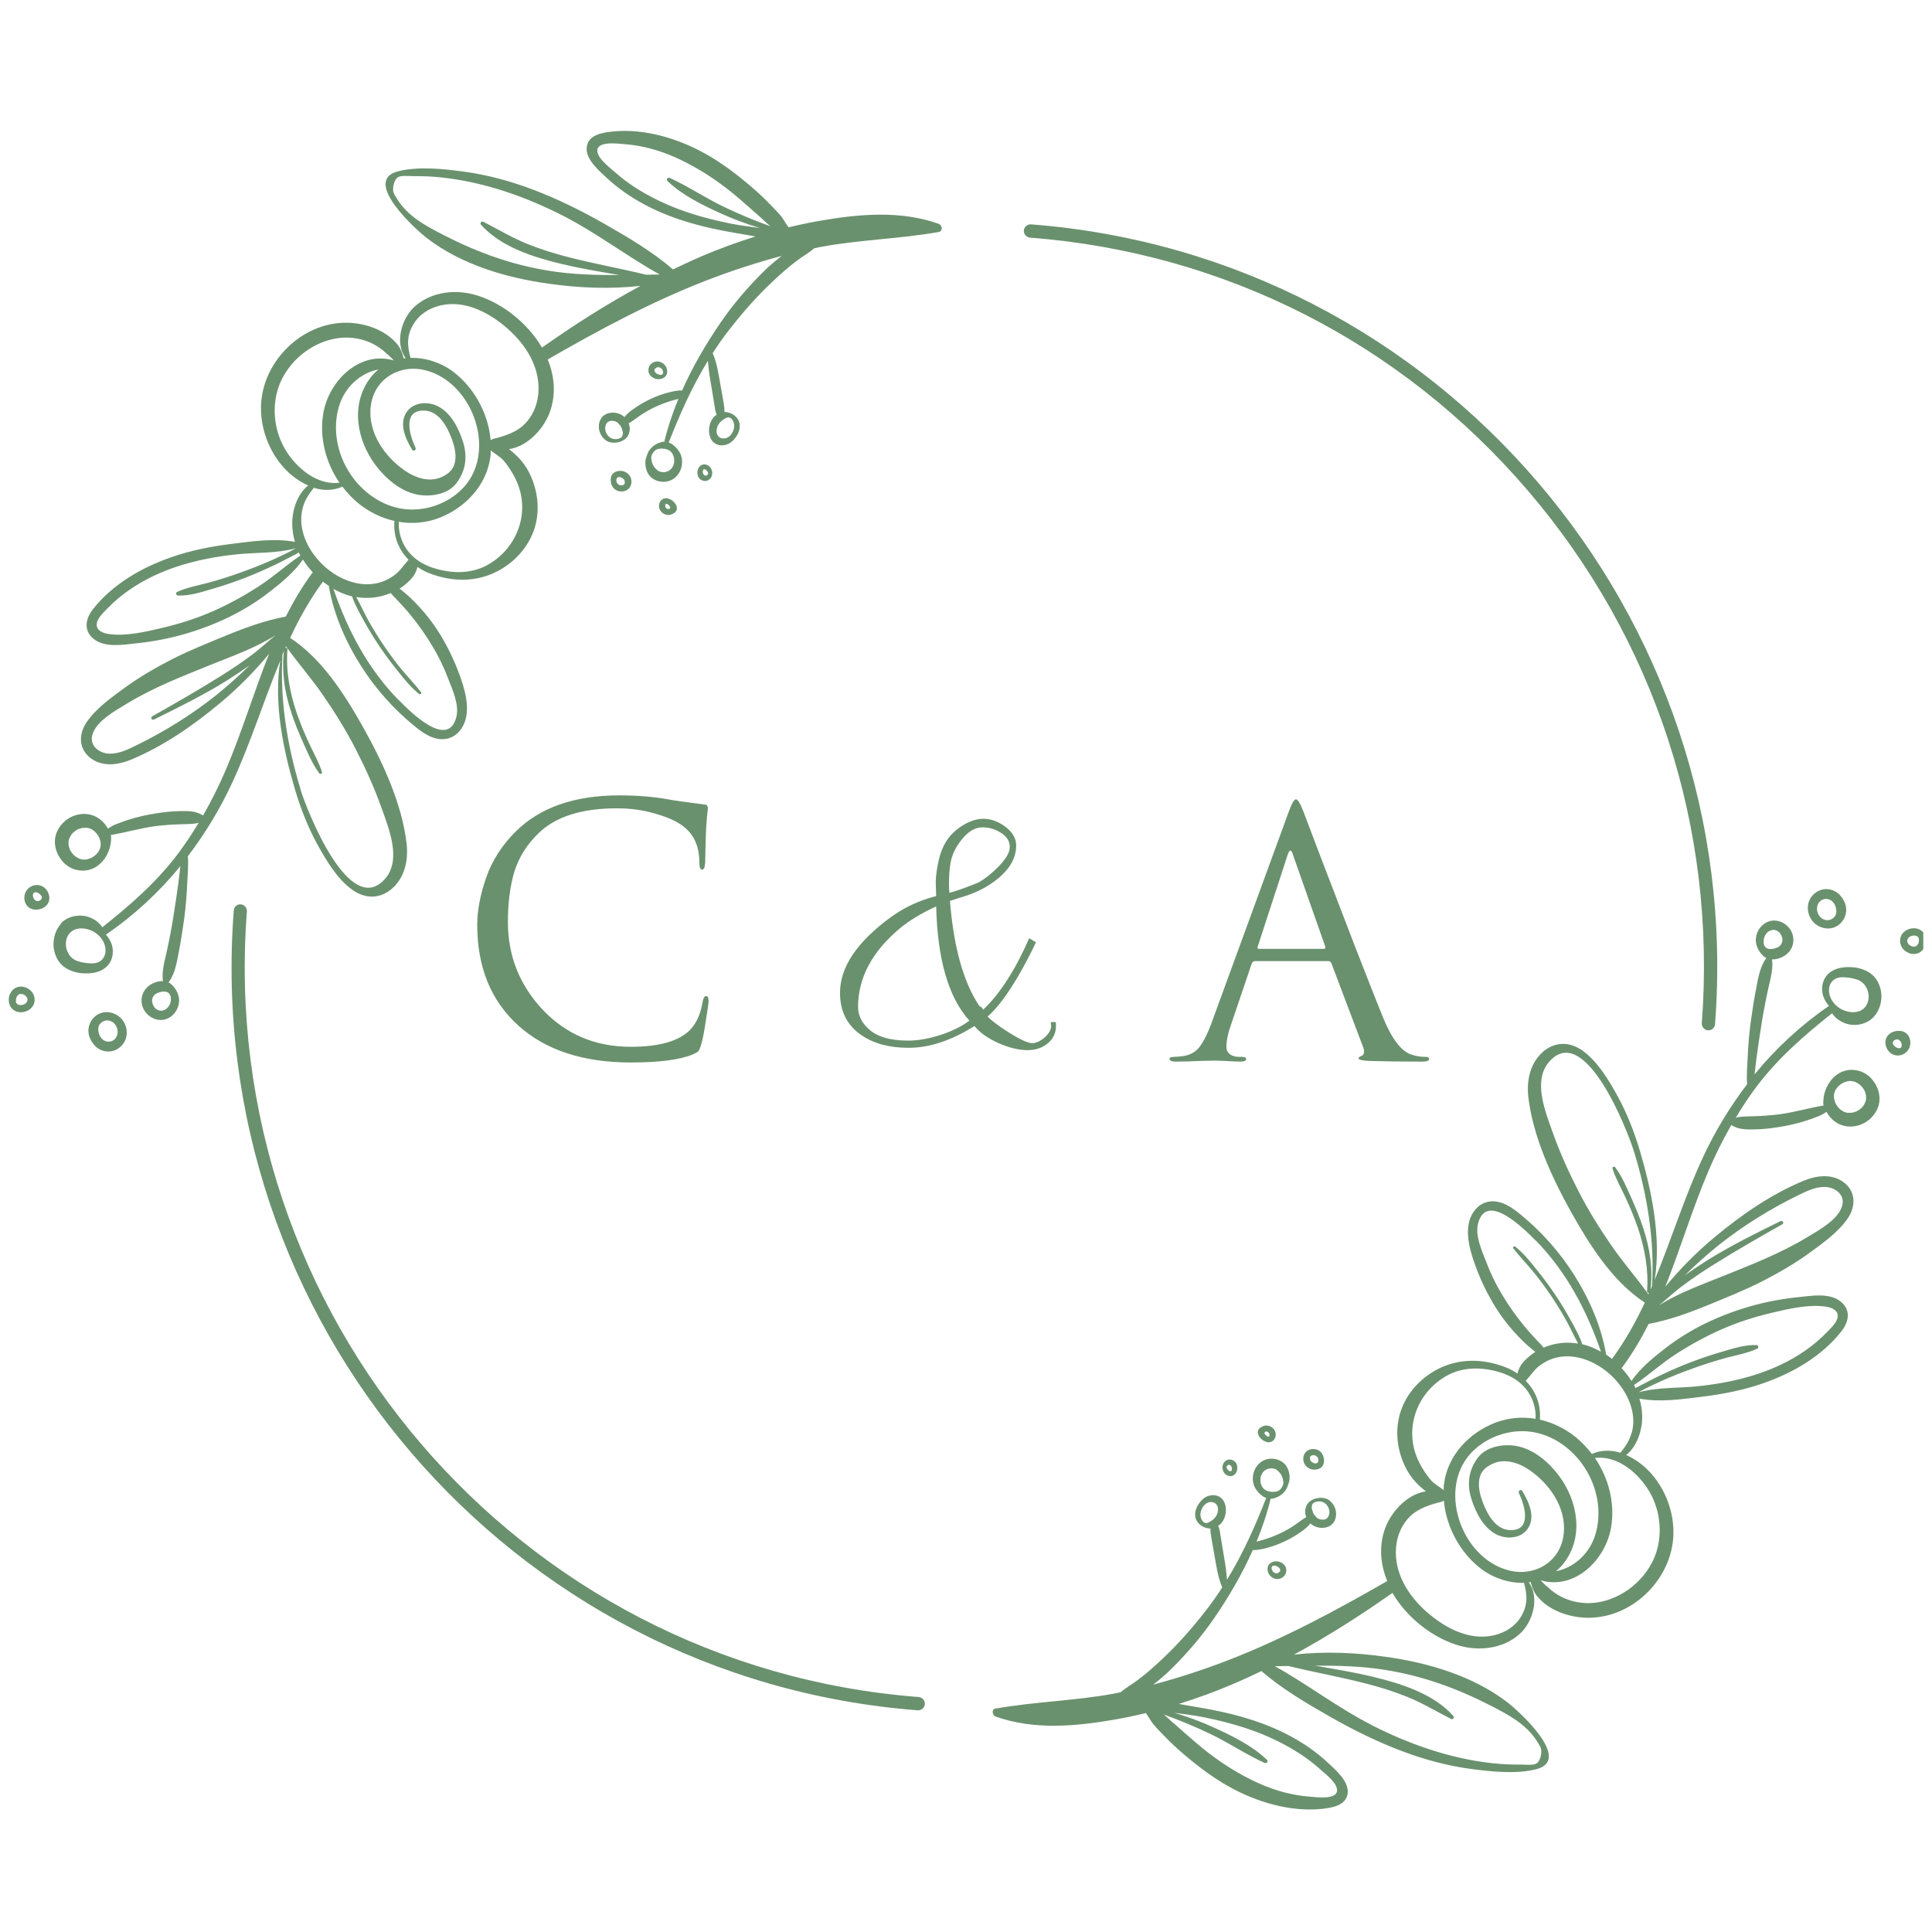 <?xml version="1.0" encoding="UTF-8"?> <svg xmlns="http://www.w3.org/2000/svg" width="111" height="111" viewBox="0 0 111 111" fill="none"><g clip-path="url(#clip0_16015_1860)"><path d="M105.612 53.16C105.539 53.208 105.466 53.251 105.381 53.282C105.04 53.41 104.644 53.337 104.352 53.123C103.951 52.836 103.768 52.293 103.92 51.823C104.066 51.371 104.523 51.048 105.003 51.084C105.265 51.103 105.508 51.219 105.691 51.408C105.867 51.591 106.013 51.847 106.056 52.097C106.129 52.506 105.94 52.928 105.612 53.16ZM105.502 52.317C105.484 52.043 105.356 51.786 105.095 51.676C104.93 51.621 104.742 51.646 104.608 51.75C104.358 51.933 104.334 52.305 104.486 52.561C104.711 52.94 105.204 52.983 105.447 52.604C105.49 52.537 105.502 52.452 105.502 52.372C105.502 52.354 105.502 52.336 105.502 52.317Z" fill="url(#paint0_linear_16015_1860)"></path><path d="M109.238 59.238C109.768 59.33 109.908 60.013 109.585 60.386C109.318 60.697 108.849 60.733 108.557 60.447C108.326 60.221 108.234 59.836 108.417 59.556C108.593 59.287 108.934 59.189 109.238 59.238ZM109.269 60.129V60.117C109.269 60.117 109.269 60.117 109.269 60.129ZM108.788 60.038C108.855 60.135 109.019 60.251 109.147 60.221C109.409 60.16 109.178 59.537 108.843 59.763C108.739 59.83 108.715 59.934 108.788 60.038Z" fill="url(#paint1_linear_16015_1860)"></path><path d="M109.238 54.362C109.141 54.16 109.141 53.934 109.238 53.739C109.336 53.55 109.53 53.416 109.731 53.361C110.054 53.269 110.425 53.379 110.577 53.696C110.662 53.873 110.674 54.081 110.626 54.27C110.571 54.453 110.455 54.624 110.291 54.722C110.108 54.825 109.883 54.838 109.689 54.764C109.5 54.691 109.33 54.557 109.238 54.368V54.362ZM109.719 54.301C109.719 54.301 109.749 54.325 109.768 54.331C109.78 54.337 109.792 54.349 109.822 54.362C109.853 54.374 109.883 54.38 109.932 54.386C109.944 54.386 109.962 54.386 109.993 54.386C110.011 54.386 110.023 54.38 110.042 54.374C110.048 54.374 110.054 54.374 110.06 54.374C110.072 54.374 110.084 54.362 110.121 54.337C110.121 54.337 110.133 54.331 110.133 54.325C110.145 54.313 110.157 54.301 110.169 54.282C110.188 54.258 110.206 54.227 110.224 54.191C110.224 54.179 110.236 54.166 110.236 54.148C110.236 54.13 110.242 54.117 110.248 54.087C110.248 54.056 110.248 54.026 110.248 54.002C110.248 54.002 110.248 53.977 110.248 53.965C110.224 53.672 109.756 53.703 109.634 53.904C109.622 53.916 109.616 53.934 109.603 53.947C109.603 53.953 109.597 53.959 109.597 53.965C109.597 53.965 109.597 53.953 109.603 53.941C109.603 53.959 109.591 53.971 109.585 53.989C109.585 53.995 109.585 54.02 109.579 54.026C109.579 54.032 109.579 54.038 109.579 54.044C109.579 54.056 109.579 54.069 109.579 54.087C109.579 54.093 109.579 54.099 109.579 54.105C109.579 54.124 109.591 54.136 109.597 54.16C109.603 54.172 109.616 54.191 109.622 54.203C109.622 54.209 109.628 54.215 109.634 54.221C109.652 54.246 109.676 54.264 109.695 54.288C109.695 54.288 109.707 54.294 109.707 54.301H109.719Z" fill="url(#paint2_linear_16015_1860)"></path><path d="M57.236 98.159C59.475 97.762 61.764 97.719 64.003 97.304C64.13 97.28 64.258 97.249 64.386 97.225C64.678 96.969 65.025 96.779 65.335 96.547C65.84 96.175 66.309 95.754 66.765 95.327C67.66 94.491 68.469 93.569 69.224 92.605C69.583 92.153 69.911 91.683 70.222 91.201C69.972 90.621 69.881 89.962 69.771 89.34C69.71 89.01 69.65 88.68 69.595 88.345C69.564 88.18 69.54 87.997 69.546 87.82C69.248 87.808 68.968 87.686 68.792 87.429C68.56 87.087 68.676 86.648 68.913 86.343C69.023 86.196 69.157 86.062 69.327 85.983C69.51 85.903 69.723 85.873 69.917 85.934C70.355 86.068 70.483 86.55 70.416 86.959C70.38 87.185 70.276 87.417 70.106 87.576C70.069 87.606 70.027 87.637 69.99 87.661C70.076 87.85 70.1 88.064 70.13 88.265C70.179 88.589 70.24 88.906 70.288 89.23C70.343 89.559 70.404 89.883 70.441 90.212C70.459 90.395 70.483 90.579 70.495 90.762C71.402 89.278 72.114 87.692 72.747 86.062C72.668 86.032 72.582 85.995 72.516 85.94C72.424 85.867 72.333 85.794 72.26 85.702C72.108 85.519 72.01 85.317 71.986 85.079C71.931 84.64 72.144 84.17 72.528 83.944C72.942 83.706 73.513 83.779 73.836 84.14C74.006 84.335 74.085 84.616 74.092 84.866C74.092 84.982 74.085 85.098 74.043 85.201C74 85.311 73.97 85.427 73.915 85.531C73.812 85.726 73.629 85.891 73.428 85.995C73.325 86.044 73.215 86.074 73.106 86.105C73.075 86.111 73.039 86.111 73.002 86.105C72.802 86.947 72.522 87.765 72.193 88.57C72.345 88.528 72.503 88.497 72.643 88.448C72.966 88.345 73.288 88.223 73.593 88.076C73.897 87.93 74.183 87.765 74.457 87.57C74.651 87.435 74.84 87.283 75.047 87.167C75.016 87.087 74.998 87.002 74.986 86.917C74.974 86.782 75.004 86.666 75.047 86.538C75.211 86.087 75.96 85.916 76.343 86.178C76.72 86.441 76.879 86.959 76.672 87.38C76.447 87.838 75.808 87.881 75.412 87.624C75.369 87.594 75.327 87.564 75.29 87.527C75.15 87.704 74.968 87.856 74.773 87.991C74.469 88.21 74.146 88.4 73.806 88.558C73.471 88.717 73.13 88.845 72.771 88.937C72.522 88.998 72.242 89.071 71.98 89.053C71.365 90.438 70.593 91.757 69.741 92.995C69.029 94.027 68.207 94.985 67.313 95.87C66.984 96.2 66.625 96.499 66.26 96.786C67.709 96.401 69.138 95.931 70.538 95.394C73.708 94.167 76.739 92.544 79.702 90.835C79.331 89.932 79.221 88.943 79.525 87.966C79.842 86.935 80.816 85.842 81.923 85.684C81.874 85.647 81.832 85.611 81.789 85.574C81.339 85.214 80.974 84.774 80.724 84.249C80.225 83.2 80.116 81.997 80.542 80.899C80.955 79.837 81.832 78.988 82.866 78.537C84.047 78.024 85.337 78.097 86.523 78.561C86.76 78.653 86.974 78.775 87.18 78.915C87.235 78.714 87.32 78.518 87.424 78.378C87.637 78.097 87.911 77.865 88.209 77.67C88.148 77.621 88.087 77.572 88.026 77.524C87.704 77.261 87.399 76.968 87.12 76.663C86.596 76.102 86.128 75.473 85.744 74.808C85.355 74.142 85.026 73.441 84.765 72.714C84.497 71.97 84.235 71.115 84.381 70.316C84.497 69.699 84.917 69.132 85.562 69.034C86.261 68.93 86.894 69.388 87.399 69.809C88.574 70.773 89.602 71.933 90.418 73.215C91.306 74.612 92 76.187 92.28 77.829C92.395 77.902 92.505 77.987 92.614 78.073C93.363 77.054 93.971 75.967 94.501 74.838C92.651 73.642 91.3 71.487 90.247 69.602C89.152 67.636 88.069 65.28 87.807 63.022C87.698 62.04 87.923 61.008 88.726 60.367C89.414 59.824 90.229 59.867 90.929 60.367C91.787 60.978 92.432 62.064 92.931 62.967C93.472 63.956 93.886 65.012 94.209 66.092C94.896 68.405 95.456 71.091 95.067 73.532C96.016 71.237 96.758 68.839 97.799 66.58C98.504 65.042 99.375 63.608 100.379 62.29C100.33 61.789 100.391 61.234 100.409 60.764C100.44 60.074 100.494 59.391 100.586 58.707C100.677 58.048 100.78 57.389 100.908 56.73C101.018 56.156 101.127 55.521 101.48 55.045C101.145 54.85 100.969 54.49 100.914 54.282C100.792 53.819 100.993 53.318 101.389 53.056C101.796 52.781 102.314 52.86 102.667 53.184C103.026 53.507 103.141 54.02 102.934 54.459C102.752 54.844 102.344 55.076 101.936 55.118C101.894 55.118 101.851 55.118 101.809 55.118C101.888 55.692 101.705 56.284 101.583 56.84C101.444 57.474 101.322 58.115 101.218 58.756C101.109 59.421 101.012 60.087 100.92 60.758C100.878 61.081 100.841 61.405 100.805 61.728C102.028 60.233 103.452 58.909 105.082 57.792C104.936 57.627 104.821 57.444 104.748 57.224C104.638 56.882 104.675 56.473 104.863 56.168C105.076 55.82 105.46 55.643 105.849 55.588C106.263 55.533 106.713 55.564 107.096 55.723C107.449 55.863 107.741 56.107 107.906 56.449C108.058 56.754 108.125 57.108 108.082 57.45C108.04 57.81 107.906 58.146 107.656 58.42C107.407 58.695 107.06 58.842 106.695 58.878C106.33 58.915 105.959 58.817 105.654 58.609C105.502 58.506 105.356 58.371 105.259 58.213C103.652 59.495 102.162 60.782 100.914 62.436C100.482 63.01 100.093 63.608 99.722 64.219C100.026 64.133 100.348 64.145 100.683 64.133C101.176 64.121 101.669 64.09 102.162 64.029C103.056 63.919 103.908 63.657 104.79 63.511C104.717 63.523 104.772 63.071 104.778 63.022C104.863 62.51 105.131 62.021 105.563 61.722C106.202 61.283 107.066 61.429 107.559 62.015C107.815 62.32 107.973 62.687 107.985 63.089C107.997 63.486 107.839 63.846 107.583 64.139C107.096 64.707 106.232 64.908 105.575 64.536C105.307 64.383 105.088 64.151 104.936 63.883C104.79 63.98 104.644 64.066 104.474 64.133C104.249 64.219 104.024 64.304 103.798 64.377C103.293 64.542 102.782 64.658 102.259 64.743C101.754 64.829 101.249 64.884 100.738 64.89C100.281 64.896 99.849 64.89 99.472 64.633C98.979 65.494 98.535 66.385 98.145 67.301C97.221 69.48 96.545 71.75 95.675 73.929C96.539 72.885 97.494 71.921 98.541 71.054C100.062 69.791 101.772 68.607 103.61 67.844C104.389 67.52 105.332 67.404 106.019 68.002C106.646 68.552 106.598 69.37 106.147 70.017C105.612 70.792 104.742 71.414 103.987 71.963C103.135 72.586 102.228 73.111 101.291 73.593C100.269 74.118 99.198 74.539 98.139 74.978C97.02 75.436 95.912 75.839 94.72 76.065C94.281 76.932 93.789 77.768 93.198 78.567C93.186 78.579 93.174 78.586 93.162 78.598C93.375 78.83 93.57 79.08 93.734 79.342C94.221 78.628 94.933 78.042 95.608 77.517C96.344 76.938 97.154 76.437 97.993 76.028C99.673 75.217 101.456 74.716 103.306 74.527C104.072 74.448 105.137 74.252 105.782 74.802C106.348 75.284 106.22 75.943 105.806 76.474C104.681 77.92 102.995 78.885 101.291 79.477C100.16 79.873 98.979 80.099 97.793 80.246C96.624 80.392 95.359 80.575 94.19 80.356C94.288 80.679 94.342 81.009 94.349 81.35C94.367 82.119 94.075 83.096 93.43 83.596C93.892 83.798 94.318 84.103 94.671 84.451C95.578 85.36 96.119 86.654 96.144 87.942C96.198 90.597 93.856 92.983 91.203 92.947C90.491 92.934 89.766 92.757 89.146 92.403C88.86 92.239 88.598 92.031 88.379 91.787C88.124 91.5 88.038 91.244 87.941 90.896C87.904 90.896 87.868 90.908 87.832 90.908C88.483 91.793 88.057 93.221 87.302 93.886C86.316 94.759 84.886 94.894 83.669 94.497C82.233 94.033 80.809 92.91 80 91.518C78.175 92.806 76.3 94.002 74.341 95.064C76.106 94.863 77.937 94.948 79.641 95.193C82.075 95.534 84.619 96.285 86.59 97.793C87.247 98.293 90.381 101.119 88.257 101.65C87.107 101.937 85.714 101.79 84.552 101.638C83.164 101.455 81.82 101.088 80.511 100.594C79.1 100.057 77.737 99.385 76.422 98.635C75.065 97.86 73.66 97.036 72.473 96.01C71.931 96.267 71.39 96.523 70.836 96.755C69.826 97.188 68.785 97.567 67.733 97.896C68.116 97.963 68.493 98.037 68.853 98.092C69.838 98.256 70.824 98.47 71.779 98.769C73.428 99.282 74.998 100.075 76.27 101.253C76.72 101.674 77.517 102.34 77.426 103.041C77.335 103.743 76.519 103.865 75.948 103.926C74.122 104.116 72.181 103.53 70.593 102.639C69.68 102.126 68.84 101.491 68.043 100.814C67.648 100.478 67.264 100.124 66.899 99.746C66.698 99.538 66.485 99.325 66.297 99.105C66.12 98.891 65.999 98.647 65.834 98.421C65.256 98.562 64.678 98.684 64.094 98.787C61.824 99.184 59.421 99.41 57.206 98.623C57.005 98.549 56.95 98.201 57.206 98.153L57.236 98.159ZM69.936 86.508C69.936 86.508 69.93 86.495 69.923 86.489C69.917 86.471 69.905 86.459 69.893 86.441C69.917 86.471 69.893 86.447 69.893 86.441C69.869 86.416 69.844 86.386 69.814 86.367C69.844 86.392 69.802 86.367 69.796 86.355C69.783 86.349 69.771 86.343 69.741 86.325C69.729 86.325 69.71 86.318 69.698 86.312C69.686 86.312 69.668 86.306 69.631 86.3C69.589 86.3 69.552 86.3 69.51 86.3C69.412 86.312 69.291 86.373 69.212 86.453C69.072 86.599 68.974 86.807 68.968 87.014C68.968 87.197 69.072 87.484 69.284 87.509C69.345 87.515 69.406 87.49 69.461 87.46C69.613 87.38 69.753 87.277 69.85 87.136C69.948 86.996 70.002 86.801 69.972 86.624C69.966 86.581 69.954 86.544 69.936 86.501V86.508ZM73.167 85.708C73.167 85.708 73.215 85.708 73.24 85.708C73.416 85.702 73.556 85.604 73.641 85.458C73.678 85.397 73.72 85.317 73.733 85.238C73.739 85.159 73.72 85.061 73.708 84.988C73.672 84.823 73.599 84.683 73.489 84.573C73.459 84.542 73.428 84.512 73.398 84.487C73.392 84.481 73.349 84.445 73.38 84.469C73.368 84.457 73.349 84.451 73.337 84.439C73.148 84.323 72.887 84.341 72.704 84.457C72.4 84.652 72.339 85.073 72.497 85.385C72.631 85.647 72.893 85.714 73.167 85.714V85.708ZM75.406 86.782C75.412 86.825 75.424 86.868 75.442 86.904C75.442 86.91 75.442 86.91 75.442 86.917C75.442 86.917 75.442 86.917 75.449 86.929C75.455 86.941 75.461 86.953 75.467 86.965C75.479 86.984 75.485 87.002 75.497 87.014C75.497 87.02 75.522 87.045 75.522 87.045C75.528 87.051 75.54 87.063 75.546 87.069C75.558 87.087 75.564 87.094 75.57 87.1C75.576 87.112 75.588 87.118 75.595 87.13C75.619 87.161 75.649 87.185 75.68 87.216C75.68 87.216 75.68 87.216 75.686 87.216C75.704 87.228 75.716 87.24 75.734 87.246C75.753 87.258 75.771 87.264 75.789 87.277C75.789 87.277 75.789 87.277 75.795 87.277C75.795 87.277 75.795 87.277 75.802 87.277C75.838 87.289 75.881 87.301 75.917 87.307C75.923 87.307 75.917 87.307 75.923 87.307C75.923 87.307 75.923 87.307 75.935 87.307C75.954 87.307 75.978 87.307 75.996 87.307C76.008 87.307 76.02 87.307 76.039 87.307C76.039 87.307 76.069 87.307 76.075 87.307C76.094 87.307 76.112 87.295 76.13 87.289C76.13 87.289 76.167 87.27 76.167 87.277C76.179 87.27 76.191 87.264 76.203 87.258C76.215 87.252 76.227 87.246 76.234 87.234C76.215 87.246 76.215 87.246 76.234 87.234C76.246 87.222 76.264 87.203 76.276 87.191C76.282 87.185 76.282 87.185 76.288 87.179C76.288 87.179 76.288 87.179 76.294 87.167C76.313 87.142 76.325 87.112 76.337 87.087C76.337 87.081 76.349 87.051 76.349 87.051C76.355 87.032 76.361 87.008 76.367 86.99C76.374 86.947 76.38 86.935 76.38 86.874C76.38 86.801 76.374 86.752 76.343 86.672C76.325 86.611 76.288 86.544 76.246 86.489C76.069 86.251 75.741 86.19 75.485 86.337C75.442 86.361 75.424 86.404 75.394 86.434C75.388 86.465 75.376 86.501 75.369 86.532C75.357 86.624 75.369 86.678 75.394 86.776L75.406 86.782ZM102.095 54.447C102.186 54.404 102.271 54.349 102.32 54.27C102.32 54.264 102.332 54.258 102.332 54.252C102.344 54.233 102.356 54.215 102.362 54.197C102.362 54.197 102.368 54.185 102.375 54.172C102.375 54.16 102.387 54.148 102.387 54.13C102.393 54.105 102.399 54.087 102.405 54.056C102.405 54.02 102.405 53.983 102.405 53.934C102.399 53.904 102.393 53.873 102.381 53.843C102.375 53.819 102.368 53.8 102.356 53.77C102.338 53.733 102.32 53.703 102.302 53.666C102.302 53.66 102.277 53.635 102.277 53.629C102.271 53.617 102.259 53.611 102.253 53.599C102.235 53.58 102.222 53.568 102.204 53.55C102.192 53.544 102.186 53.532 102.174 53.526C102.143 53.501 102.107 53.483 102.07 53.465C102.058 53.465 102.046 53.452 102.04 53.452C102.009 53.44 101.985 53.434 101.936 53.428C101.912 53.428 101.888 53.428 101.851 53.428C101.851 53.428 101.845 53.428 101.833 53.428C101.796 53.434 101.76 53.446 101.723 53.458C101.553 53.519 101.413 53.69 101.358 53.873C101.322 53.989 101.316 54.117 101.34 54.24C101.358 54.325 101.407 54.404 101.474 54.459C101.644 54.575 101.924 54.52 102.095 54.441V54.447ZM105.746 57.956C105.782 57.981 105.825 57.999 105.867 58.017C106.117 58.133 106.415 58.188 106.689 58.133C107.614 57.938 107.541 56.589 106.725 56.29C106.585 56.242 106.427 56.199 106.281 56.18C106.007 56.144 105.654 56.101 105.405 56.26C105.082 56.467 105.022 56.864 105.131 57.212C105.228 57.523 105.466 57.792 105.746 57.956ZM105.417 63.303C105.496 63.48 105.624 63.675 105.788 63.785C105.837 63.816 105.886 63.846 105.94 63.877C105.953 63.883 105.953 63.883 105.971 63.889C105.989 63.895 106.013 63.901 106.032 63.907C106.062 63.919 106.092 63.925 106.129 63.932C106.141 63.932 106.141 63.932 106.159 63.932C106.226 63.932 106.293 63.938 106.354 63.932C106.366 63.932 106.409 63.925 106.415 63.925C106.433 63.925 106.458 63.919 106.476 63.913C106.531 63.901 106.579 63.883 106.664 63.852C106.695 63.834 106.725 63.822 106.75 63.803C106.78 63.785 106.804 63.767 106.835 63.748C106.841 63.748 106.865 63.724 106.877 63.718C106.92 63.681 106.969 63.639 107.005 63.596C107.005 63.596 107.023 63.578 107.036 63.559C107.048 63.541 107.066 63.517 107.066 63.517C107.096 63.468 107.127 63.413 107.151 63.358C107.151 63.346 107.157 63.34 107.163 63.334C107.176 63.297 107.188 63.26 107.2 63.224C107.2 63.199 107.212 63.181 107.212 63.157C107.212 63.15 107.212 63.102 107.212 63.096C107.212 63.047 107.212 62.998 107.212 62.955C107.212 62.937 107.206 62.906 107.2 62.9C107.194 62.87 107.182 62.833 107.176 62.803C107.169 62.778 107.157 62.754 107.151 62.723C107.145 62.705 107.133 62.687 107.127 62.668C107.096 62.607 107.06 62.552 107.011 62.485C106.987 62.461 106.969 62.43 106.944 62.406C106.92 62.381 106.896 62.357 106.871 62.333C106.871 62.333 106.829 62.302 106.823 62.296C106.774 62.259 106.719 62.229 106.664 62.198C106.664 62.198 106.616 62.174 106.61 62.168C106.585 62.156 106.555 62.149 106.531 62.143C106.506 62.137 106.488 62.131 106.464 62.125C106.464 62.125 106.415 62.119 106.403 62.113C106.263 62.101 106.196 62.107 106.056 62.149C105.575 62.296 105.21 62.79 105.429 63.291L105.417 63.303ZM98.991 73.318C100.634 72.653 102.295 72.012 103.817 71.091C104.498 70.676 105.648 70.065 105.849 69.235C105.989 68.649 105.472 68.247 104.93 68.198C104.37 68.155 103.817 68.424 103.33 68.662C101.711 69.455 100.166 70.407 98.754 71.53C98.073 72.073 97.427 72.659 96.801 73.27C97.227 72.971 97.659 72.678 98.097 72.403C99.442 71.567 100.872 70.859 102.295 70.157C102.417 70.096 102.521 70.273 102.399 70.34C101.06 71.097 99.722 71.86 98.413 72.684C97.78 73.08 97.166 73.495 96.57 73.947C96.137 74.277 95.73 74.667 95.298 75.009C96.436 74.283 97.719 73.831 98.985 73.318H98.991ZM94.75 74.283C94.695 74.289 94.628 74.258 94.628 74.191C94.726 72.952 94.495 71.707 94.099 70.535C93.892 69.931 93.643 69.345 93.375 68.765C93.125 68.228 92.821 67.703 92.645 67.136C92.614 67.038 92.748 66.996 92.803 67.069C93.186 67.588 93.448 68.204 93.71 68.79C93.971 69.376 94.221 69.968 94.415 70.578C94.793 71.725 94.969 72.891 94.829 74.088C94.86 74.02 94.89 73.953 94.914 73.88C95.073 71.304 94.641 68.637 93.886 66.184C93.472 64.841 91.032 58.671 89 61.008C88.05 62.107 88.793 63.889 89.213 65.073C89.626 66.245 90.144 67.374 90.71 68.478C91.269 69.565 91.915 70.596 92.608 71.597C93.265 72.549 94.032 73.416 94.701 74.356C94.714 74.332 94.726 74.307 94.738 74.277L94.75 74.283ZM86.481 78.946C85.422 78.555 84.205 78.463 83.183 79.007C81.503 79.904 80.688 81.888 81.388 83.682C81.576 84.158 81.862 84.622 82.191 85.018C82.391 85.257 82.702 85.415 82.945 85.617C82.945 85.482 82.945 85.348 82.97 85.214C83.189 83.596 84.418 82.315 85.903 81.741C86.669 81.448 87.466 81.387 88.227 81.515C88.27 80.337 87.57 79.361 86.475 78.952L86.481 78.946ZM88.209 71.255C87.582 70.621 85.41 68.43 84.923 70.285C84.734 70.999 85.148 71.878 85.404 72.543C85.641 73.166 85.933 73.77 86.274 74.338C86.651 74.972 87.071 75.571 87.539 76.144C87.771 76.431 88.02 76.706 88.276 76.98C88.416 77.133 88.568 77.267 88.689 77.426C89.31 77.157 89.998 77.078 90.667 77.194C90.442 76.779 90.247 76.346 90.022 75.931C89.736 75.418 89.432 74.911 89.103 74.429C88.769 73.935 88.416 73.459 88.038 73.001C87.679 72.568 87.284 72.165 86.943 71.719C86.888 71.646 87.004 71.579 87.065 71.628C87.521 71.994 87.898 72.458 88.263 72.916C88.629 73.367 88.975 73.831 89.304 74.313C89.633 74.802 89.943 75.302 90.223 75.815C90.472 76.266 90.746 76.742 90.91 77.237C90.941 77.243 90.977 77.243 91.008 77.255C91.343 77.347 91.671 77.487 91.981 77.658C91.154 75.272 90.004 73.074 88.215 71.249L88.209 71.255ZM93.965 79.751C94.111 79.666 94.269 79.593 94.415 79.513C94.726 79.349 95.036 79.19 95.353 79.037C95.918 78.769 96.496 78.512 97.081 78.287C97.695 78.049 98.316 77.841 98.949 77.658C99.588 77.469 100.245 77.255 100.914 77.279C101.012 77.279 101.072 77.432 100.969 77.481C100.403 77.749 99.782 77.847 99.18 78.012C98.547 78.183 97.92 78.384 97.306 78.604C96.661 78.836 96.022 79.086 95.401 79.367C95.121 79.495 94.847 79.623 94.567 79.763C94.421 79.837 94.281 79.922 94.135 79.995C95.243 79.69 96.442 79.763 97.58 79.641C98.724 79.519 99.868 79.306 100.963 78.946C101.924 78.628 102.849 78.195 103.689 77.615C104.145 77.304 104.571 76.944 104.961 76.541C105.143 76.352 105.381 76.132 105.502 75.894C105.758 75.394 105.368 75.149 104.936 75.076C103.938 74.918 102.746 75.198 101.778 75.43C100.792 75.662 99.825 75.973 98.894 76.382C97.999 76.779 97.141 77.249 96.314 77.78C95.462 78.323 94.72 79.013 93.88 79.574C93.91 79.629 93.941 79.684 93.965 79.745V79.751ZM93.746 82.339C93.868 81.881 93.868 81.405 93.746 80.948C93.509 79.995 92.821 79.123 92.012 78.579C91.233 78.055 90.247 77.762 89.322 78.024C88.927 78.14 88.556 78.347 88.257 78.634C88.099 78.787 87.978 78.97 87.825 79.135C87.771 79.196 87.716 79.269 87.661 79.336C88.227 79.91 88.543 80.685 88.47 81.564C89.195 81.729 89.888 82.058 90.497 82.54C90.862 82.834 91.178 83.169 91.458 83.535C91.994 83.297 92.559 83.297 93.101 83.468C93.375 83.12 93.618 82.778 93.734 82.333L93.746 82.339ZM89.097 91.341C89.341 91.543 89.626 91.72 89.919 91.842C90.515 92.092 91.197 92.165 91.829 92.055C93.125 91.836 94.288 90.957 94.902 89.797C95.529 88.613 95.486 87.142 94.902 85.952C94.318 84.787 93.022 83.59 91.635 83.767C92.426 84.927 92.803 86.373 92.559 87.777C92.237 89.626 90.466 91.372 88.513 90.792C88.689 90.987 88.915 91.189 89.103 91.341H89.097ZM89.846 88.107C89.986 86.63 89.055 85.281 87.886 84.469C87.272 84.042 86.45 83.761 85.732 84.109C85.337 84.298 85.069 84.542 84.99 84.994C84.917 85.433 85.032 85.885 85.184 86.294C85.446 86.996 85.927 87.893 86.773 87.911C88.044 87.936 87.594 86.471 87.266 85.781C87.205 85.647 87.387 85.537 87.46 85.665C87.838 86.288 88.251 87.173 87.758 87.85C87.363 88.4 86.566 88.448 85.994 88.168C85.239 87.795 84.801 86.929 84.552 86.166C84.266 85.293 84.363 84.469 84.917 83.737C85.416 83.078 86.462 82.931 87.217 83.096C88.172 83.303 89 84.03 89.572 84.793C90.655 86.245 91.014 88.302 89.84 89.816C89.706 89.993 89.553 90.139 89.395 90.273C90.448 90.072 91.324 89.248 91.653 88.186C92.054 86.88 91.775 85.44 91.038 84.311C90.357 83.261 89.249 82.449 88.002 82.266C86.803 82.089 85.513 82.51 84.643 83.352C82.507 85.415 83.919 89.541 86.712 90.231C88.215 90.603 89.687 89.694 89.84 88.113L89.846 88.107ZM81.978 92.617C83 93.52 84.406 94.271 85.805 93.96C86.456 93.813 87.04 93.459 87.387 92.879C87.783 92.226 87.752 91.641 87.558 90.939C86.706 90.963 85.823 90.676 85.124 90.157C83.919 89.254 83.091 87.759 82.957 86.233C82.939 86.233 82.915 86.233 82.897 86.233C82.872 86.251 82.854 86.276 82.823 86.282C82.197 86.434 81.521 86.642 81.041 87.094C80.536 87.57 80.262 88.229 80.207 88.918C80.091 90.383 80.913 91.683 81.972 92.617H81.978ZM78.765 99.093C80.937 100.203 83.31 101.04 85.744 101.302C86.298 101.363 86.852 101.387 87.406 101.381C87.618 101.381 88.105 101.436 88.282 101.314C88.507 101.162 88.586 100.716 88.543 100.502C88.513 100.344 88.385 100.173 88.3 100.033C87.667 99.038 86.651 98.513 85.635 97.988C83.706 96.999 81.734 96.285 79.592 95.943C78.236 95.724 76.897 95.693 75.552 95.699C76.659 95.888 77.773 96.072 78.868 96.334C80.487 96.725 82.355 97.304 83.499 98.586C83.584 98.678 83.481 98.818 83.365 98.757C82.537 98.336 81.734 97.847 80.87 97.5C80.091 97.182 79.288 96.932 78.479 96.725C77.006 96.346 75.503 96.078 74.025 95.718C73.763 95.718 73.507 95.724 73.246 95.73C75.126 96.773 76.842 98.104 78.765 99.087V99.093ZM67.422 98.995C67.812 99.343 68.201 99.685 68.597 100.026C69.351 100.679 70.155 101.278 71.019 101.784C71.889 102.291 72.796 102.718 73.775 102.974C74.244 103.096 74.718 103.182 75.199 103.218C75.552 103.243 77.031 103.475 76.793 102.7C76.672 102.297 76.051 101.839 75.747 101.564C75.4 101.259 75.035 100.985 74.645 100.734C73.848 100.222 72.984 99.801 72.096 99.471C71.14 99.117 70.148 98.861 69.151 98.659C68.615 98.549 68.049 98.488 67.483 98.409C68.244 98.635 68.992 98.909 69.723 99.245C70.794 99.733 71.931 100.283 72.789 101.107C72.887 101.204 72.765 101.339 72.65 101.284C71.591 100.802 70.611 100.136 69.558 99.63C68.682 99.209 67.781 98.836 66.869 98.507C67.057 98.659 67.234 98.836 67.416 99.001L67.422 98.995Z" fill="url(#paint3_linear_16015_1860)"></path><path d="M72.887 90.408C72.796 90.225 72.789 89.968 72.96 89.828C73.002 89.797 73.045 89.767 73.088 89.749C73.222 89.694 73.368 89.688 73.507 89.73C73.733 89.803 73.915 89.993 73.903 90.237C73.897 90.359 73.848 90.481 73.763 90.566C73.672 90.652 73.562 90.707 73.434 90.719C73.215 90.743 72.984 90.597 72.887 90.408ZM73.069 90.023C73.051 90.078 73.057 90.145 73.082 90.206C73.082 90.218 73.094 90.231 73.1 90.237C73.1 90.249 73.112 90.255 73.118 90.267C73.13 90.292 73.106 90.255 73.118 90.273C73.136 90.292 73.148 90.31 73.173 90.328C73.185 90.328 73.191 90.341 73.197 90.347C73.209 90.347 73.215 90.359 73.24 90.371C73.246 90.371 73.288 90.389 73.313 90.389C73.325 90.389 73.331 90.389 73.343 90.389C73.343 90.389 73.368 90.389 73.38 90.389C73.392 90.389 73.398 90.389 73.416 90.377C73.428 90.371 73.447 90.359 73.459 90.353C73.793 90.139 73.161 89.797 73.075 90.023H73.069Z" fill="url(#paint4_linear_16015_1860)"></path><path d="M75.296 83.67C75.284 83.688 75.284 83.688 75.296 83.67V83.67Z" fill="url(#paint5_linear_16015_1860)"></path><path d="M75.966 83.529C76.088 83.725 76.118 84.042 75.978 84.237C75.929 84.304 75.856 84.353 75.783 84.384C75.765 84.39 75.741 84.402 75.716 84.408C75.576 84.445 75.418 84.451 75.284 84.396C75.15 84.341 75.047 84.262 74.968 84.14C74.901 84.036 74.871 83.908 74.877 83.786C74.883 83.651 74.931 83.517 75.029 83.419C75.108 83.34 75.217 83.279 75.327 83.261C75.576 83.218 75.832 83.309 75.966 83.529ZM75.296 83.663C75.236 83.694 75.26 83.865 75.29 83.914C75.333 83.987 75.442 84.054 75.522 84.072C75.643 84.103 75.716 84.042 75.741 83.957C75.759 83.877 75.741 83.773 75.68 83.706C75.68 83.706 75.674 83.7 75.668 83.694C75.655 83.682 75.643 83.67 75.631 83.657C75.619 83.651 75.613 83.645 75.601 83.639C75.595 83.639 75.582 83.633 75.576 83.627C75.558 83.627 75.54 83.615 75.522 83.609C75.516 83.609 75.509 83.609 75.497 83.609C75.479 83.609 75.461 83.609 75.436 83.609C75.424 83.609 75.418 83.609 75.406 83.609C75.455 83.609 75.43 83.609 75.412 83.609C75.394 83.609 75.376 83.615 75.357 83.621C75.339 83.621 75.327 83.639 75.363 83.621C75.357 83.621 75.345 83.627 75.339 83.633C75.333 83.633 75.321 83.645 75.309 83.651C75.302 83.663 75.29 83.67 75.284 83.67L75.296 83.663Z" fill="url(#paint6_linear_16015_1860)"></path><path d="M70.818 83.89C71.086 83.999 71.14 84.317 71.049 84.543C70.97 84.744 70.775 84.878 70.514 84.769C70.343 84.695 70.234 84.494 70.234 84.311C70.234 84.121 70.343 83.932 70.532 83.871C70.623 83.841 70.727 83.853 70.818 83.89ZM70.623 84.512C70.775 84.598 70.806 84.384 70.763 84.286C70.757 84.268 70.745 84.25 70.733 84.231C70.672 84.152 70.575 84.128 70.501 84.219C70.422 84.323 70.532 84.457 70.623 84.506V84.512Z" fill="url(#paint7_linear_16015_1860)"></path><path d="M72.911 82.528C72.923 82.517 72.917 82.522 72.911 82.528V82.528Z" fill="url(#paint8_linear_16015_1860)"></path><path d="M72.796 81.906C72.917 81.912 73.021 81.961 73.112 82.034C73.191 82.101 73.258 82.199 73.282 82.303C73.307 82.425 73.294 82.547 73.24 82.65C73.185 82.76 73.075 82.846 72.954 82.858C72.887 82.87 72.826 82.87 72.759 82.846C72.735 82.84 72.722 82.821 72.704 82.809C72.698 82.809 72.686 82.809 72.68 82.809C72.613 82.797 72.564 82.754 72.51 82.712C72.479 82.687 72.449 82.657 72.418 82.626C72.339 82.535 72.26 82.412 72.266 82.284C72.266 82.205 72.296 82.12 72.364 82.065C72.406 82.028 72.449 82.004 72.497 81.973C72.582 81.918 72.698 81.894 72.802 81.9L72.796 81.906ZM72.631 82.327C72.631 82.327 72.643 82.358 72.656 82.37C72.662 82.382 72.674 82.4 72.686 82.412C72.692 82.419 72.698 82.425 72.704 82.437C72.716 82.449 72.729 82.461 72.741 82.474C72.747 82.48 72.753 82.486 72.765 82.492C72.802 82.516 72.777 82.498 72.765 82.492C72.765 82.492 72.777 82.498 72.783 82.504C72.796 82.51 72.802 82.522 72.814 82.535C72.82 82.535 72.832 82.535 72.838 82.535C72.844 82.535 72.85 82.535 72.856 82.541C72.856 82.541 72.856 82.541 72.844 82.541C72.85 82.541 72.862 82.541 72.868 82.541C72.868 82.541 72.868 82.541 72.875 82.541C72.881 82.541 72.893 82.541 72.899 82.535C72.899 82.535 72.905 82.535 72.911 82.528C72.923 82.516 72.923 82.504 72.911 82.535C72.911 82.528 72.923 82.516 72.929 82.51C72.929 82.51 72.929 82.51 72.929 82.504C72.929 82.504 72.929 82.504 72.929 82.498C72.929 82.492 72.929 82.48 72.936 82.474C72.936 82.455 72.936 82.443 72.936 82.486C72.936 82.467 72.936 82.455 72.936 82.437V82.425C72.936 82.425 72.936 82.425 72.936 82.419C72.936 82.406 72.929 82.388 72.923 82.376V82.364C72.917 82.352 72.911 82.339 72.905 82.327C72.905 82.327 72.899 82.315 72.893 82.315C72.881 82.303 72.868 82.29 72.862 82.284C72.862 82.284 72.85 82.278 72.85 82.272C72.838 82.272 72.826 82.26 72.82 82.254C72.808 82.254 72.802 82.248 72.789 82.248C72.789 82.248 72.783 82.248 72.777 82.248H72.765C72.765 82.248 72.765 82.248 72.771 82.248C72.759 82.248 72.747 82.248 72.735 82.248C72.729 82.248 72.722 82.248 72.716 82.248C72.716 82.248 72.698 82.248 72.692 82.254C72.686 82.254 72.68 82.26 72.674 82.266C72.674 82.266 72.674 82.266 72.674 82.272C72.674 82.272 72.674 82.272 72.674 82.278C72.668 82.303 72.65 82.339 72.656 82.327C72.656 82.327 72.656 82.333 72.656 82.339L72.631 82.327ZM72.631 82.315C72.631 82.321 72.631 82.333 72.631 82.315V82.315Z" fill="url(#paint9_linear_16015_1860)"></path><path d="M5.538 58.335C5.611 58.286 5.684 58.243 5.77 58.213C6.11 58.084 6.506 58.158 6.798 58.371C7.2 58.658 7.382 59.201 7.23 59.671C7.084 60.123 6.628 60.447 6.147 60.41C5.885 60.392 5.642 60.276 5.459 60.086C5.283 59.903 5.137 59.647 5.094 59.397C5.021 58.988 5.21 58.567 5.538 58.335ZM5.648 59.177C5.666 59.452 5.794 59.708 6.056 59.818C6.22 59.873 6.408 59.848 6.542 59.745C6.792 59.562 6.816 59.189 6.664 58.933C6.439 58.554 5.946 58.512 5.703 58.89C5.66 58.957 5.648 59.043 5.648 59.122C5.648 59.14 5.648 59.159 5.648 59.177Z" fill="url(#paint10_linear_16015_1860)"></path><path d="M1.571 51.102C1.839 50.791 2.307 50.755 2.599 51.041C2.831 51.267 2.922 51.652 2.739 51.932C2.563 52.201 2.222 52.299 1.918 52.25C1.388 52.158 1.249 51.475 1.571 51.102ZM1.881 51.365V51.377C1.881 51.377 1.881 51.377 1.881 51.365ZM2.307 51.725C2.411 51.658 2.435 51.554 2.362 51.45C2.295 51.353 2.131 51.237 2.003 51.267C1.741 51.328 1.973 51.951 2.307 51.725Z" fill="url(#paint11_linear_16015_1860)"></path><path d="M0.53 57.224C0.585 57.041 0.701 56.87 0.865 56.772C1.048 56.669 1.273 56.657 1.467 56.73C1.656 56.803 1.826 56.937 1.918 57.126C2.015 57.328 2.015 57.554 1.918 57.749C1.82 57.938 1.626 58.072 1.425 58.127C1.102 58.219 0.731 58.109 0.579 57.792C0.494 57.615 0.482 57.407 0.53 57.218V57.224ZM0.908 57.529C0.932 57.822 1.401 57.792 1.522 57.59C1.534 57.578 1.54 57.56 1.553 57.548C1.553 57.541 1.559 57.535 1.559 57.529C1.559 57.529 1.559 57.541 1.553 57.554C1.553 57.535 1.565 57.523 1.571 57.505C1.571 57.499 1.571 57.474 1.577 57.468C1.577 57.462 1.577 57.456 1.577 57.45C1.577 57.438 1.577 57.425 1.577 57.407C1.577 57.401 1.577 57.395 1.577 57.389C1.577 57.371 1.565 57.358 1.559 57.334C1.553 57.322 1.54 57.303 1.534 57.291C1.534 57.285 1.528 57.279 1.522 57.273C1.504 57.248 1.48 57.23 1.461 57.206C1.461 57.206 1.449 57.2 1.449 57.194C1.431 57.181 1.419 57.169 1.401 57.163C1.388 57.157 1.376 57.145 1.346 57.133C1.315 57.12 1.285 57.114 1.236 57.108C1.224 57.108 1.206 57.108 1.175 57.108C1.157 57.108 1.145 57.114 1.127 57.12C1.121 57.12 1.115 57.12 1.108 57.12C1.096 57.12 1.084 57.133 1.048 57.157C1.048 57.157 1.035 57.163 1.035 57.169C1.023 57.181 1.011 57.194 0.999 57.212C0.981 57.236 0.962 57.267 0.944 57.303C0.944 57.316 0.932 57.328 0.932 57.346C0.932 57.364 0.926 57.377 0.92 57.407C0.92 57.438 0.92 57.468 0.92 57.493C0.92 57.493 0.92 57.517 0.92 57.529H0.908Z" fill="url(#paint12_linear_16015_1860)"></path><path d="M3.482 53.068C3.731 52.794 4.078 52.647 4.443 52.611C4.808 52.574 5.179 52.672 5.484 52.879C5.636 52.983 5.782 53.117 5.879 53.276C7.486 51.994 8.976 50.706 10.224 49.052C10.656 48.478 11.045 47.88 11.416 47.27C11.112 47.355 10.79 47.343 10.455 47.355C9.962 47.368 9.469 47.398 8.976 47.459C8.082 47.569 7.23 47.832 6.348 47.978C6.421 47.966 6.366 48.417 6.36 48.466C6.275 48.979 6.007 49.467 5.575 49.766C4.936 50.206 4.072 50.059 3.579 49.473C3.323 49.168 3.165 48.802 3.153 48.399C3.141 48.002 3.299 47.642 3.555 47.349C4.041 46.782 4.906 46.58 5.563 46.953C5.83 47.105 6.05 47.337 6.202 47.606C6.348 47.508 6.494 47.423 6.664 47.355C6.889 47.27 7.114 47.185 7.34 47.111C7.845 46.947 8.356 46.831 8.879 46.745C9.384 46.66 9.889 46.605 10.4 46.599C10.857 46.593 11.289 46.599 11.666 46.855C12.159 45.995 12.603 45.103 12.992 44.188C13.917 42.009 14.593 39.739 15.463 37.56C14.599 38.603 13.644 39.568 12.597 40.434C11.076 41.698 9.366 42.882 7.528 43.645C6.749 43.968 5.806 44.084 5.119 43.486C4.492 42.937 4.54 42.119 4.991 41.472C5.526 40.697 6.396 40.074 7.151 39.525C8.003 38.903 8.909 38.378 9.847 37.895C10.869 37.371 11.94 36.949 12.998 36.51C14.118 36.052 15.226 35.649 16.418 35.424C16.856 34.557 17.349 33.721 17.939 32.921C17.952 32.909 17.964 32.903 17.976 32.891C17.763 32.659 17.568 32.409 17.404 32.146C16.917 32.86 16.205 33.446 15.53 33.971C14.794 34.551 13.984 35.051 13.145 35.46C11.465 36.272 9.682 36.772 7.832 36.962C7.066 37.041 6.001 37.236 5.356 36.687C4.79 36.205 4.918 35.546 5.331 35.015C6.457 33.568 8.143 32.604 9.847 32.012C10.978 31.615 12.159 31.389 13.345 31.243C14.514 31.096 15.779 30.913 16.948 31.133C16.85 30.809 16.796 30.48 16.79 30.138C16.771 29.369 17.063 28.393 17.708 27.892C17.246 27.691 16.82 27.386 16.467 27.038C15.56 26.128 15.019 24.834 14.994 23.547C14.94 20.892 17.282 18.505 19.935 18.542C20.647 18.554 21.372 18.731 21.992 19.085C22.278 19.25 22.54 19.457 22.759 19.702C23.014 19.988 23.1 20.245 23.197 20.593C23.233 20.593 23.27 20.58 23.306 20.58C22.655 19.695 23.081 18.267 23.836 17.602C24.822 16.729 26.252 16.595 27.469 16.992C28.905 17.456 30.328 18.579 31.138 19.97C32.963 18.682 34.837 17.486 36.797 16.424C35.032 16.625 33.201 16.54 31.497 16.296C29.063 15.954 26.519 15.204 24.548 13.696C23.891 13.195 20.757 10.37 22.881 9.839C24.031 9.552 25.424 9.698 26.586 9.851C27.974 10.034 29.318 10.4 30.627 10.895C32.038 11.432 33.401 12.103 34.716 12.854C36.073 13.629 37.478 14.453 38.665 15.478C39.206 15.222 39.748 14.965 40.302 14.727C41.312 14.294 42.352 13.916 43.405 13.586C43.022 13.519 42.645 13.446 42.285 13.391C41.3 13.226 40.314 13.012 39.359 12.713C37.71 12.201 36.14 11.407 34.868 10.229C34.418 9.808 33.62 9.143 33.712 8.441C33.803 7.739 34.618 7.617 35.19 7.556C37.016 7.367 38.957 7.953 40.545 8.844C41.458 9.357 42.298 9.991 43.095 10.669C43.49 11.004 43.874 11.358 44.239 11.737C44.44 11.944 44.653 12.158 44.841 12.378C45.018 12.591 45.139 12.835 45.304 13.061C45.882 12.921 46.46 12.799 47.044 12.695C49.314 12.298 51.717 12.072 53.932 12.86C54.133 12.933 54.188 13.281 53.932 13.33C51.693 13.726 49.405 13.769 47.166 14.184C47.038 14.209 46.91 14.239 46.782 14.264C46.49 14.52 46.143 14.709 45.833 14.941C45.328 15.313 44.859 15.734 44.403 16.162C43.509 16.998 42.699 17.919 41.945 18.884C41.586 19.335 41.257 19.805 40.947 20.288C41.196 20.867 41.288 21.526 41.397 22.149C41.458 22.479 41.519 22.808 41.574 23.144C41.604 23.309 41.628 23.492 41.622 23.669C41.92 23.681 42.2 23.803 42.377 24.059C42.608 24.401 42.492 24.84 42.255 25.146C42.145 25.292 42.012 25.427 41.841 25.506C41.659 25.585 41.446 25.616 41.251 25.555C40.813 25.42 40.685 24.938 40.752 24.529C40.789 24.303 40.892 24.072 41.062 23.913C41.099 23.882 41.142 23.852 41.178 23.827C41.093 23.638 41.069 23.425 41.038 23.223C40.989 22.9 40.929 22.582 40.88 22.259C40.825 21.929 40.764 21.606 40.728 21.276C40.709 21.093 40.685 20.91 40.673 20.727C39.766 22.21 39.054 23.797 38.422 25.427C38.501 25.457 38.586 25.494 38.653 25.549C38.744 25.622 38.835 25.695 38.908 25.787C39.06 25.97 39.158 26.171 39.182 26.409C39.237 26.849 39.024 27.319 38.641 27.544C38.227 27.782 37.655 27.709 37.332 27.349C37.162 27.154 37.083 26.873 37.077 26.623C37.077 26.507 37.083 26.391 37.125 26.287C37.168 26.177 37.199 26.061 37.253 25.957C37.357 25.762 37.539 25.597 37.74 25.494C37.843 25.445 37.953 25.414 38.062 25.384C38.093 25.378 38.13 25.378 38.166 25.384C38.367 24.541 38.647 23.724 38.975 22.918C38.823 22.961 38.665 22.991 38.525 23.04C38.203 23.144 37.88 23.266 37.576 23.412C37.272 23.559 36.986 23.724 36.712 23.919C36.517 24.053 36.328 24.206 36.121 24.322C36.152 24.401 36.17 24.486 36.182 24.572C36.194 24.706 36.164 24.822 36.121 24.95C35.957 25.402 35.209 25.573 34.825 25.311C34.448 25.048 34.29 24.529 34.497 24.108C34.722 23.65 35.361 23.608 35.756 23.864C35.799 23.895 35.842 23.925 35.878 23.962C36.018 23.785 36.2 23.632 36.395 23.498C36.7 23.278 37.022 23.089 37.363 22.93C37.697 22.771 38.038 22.643 38.397 22.552C38.647 22.491 38.927 22.418 39.188 22.436C39.803 21.05 40.576 19.732 41.428 18.493C42.139 17.462 42.961 16.503 43.855 15.618C44.184 15.289 44.543 14.99 44.908 14.703C43.46 15.088 42.03 15.557 40.63 16.095C37.46 17.321 34.43 18.945 31.466 20.654C31.838 21.557 31.947 22.546 31.643 23.522C31.326 24.554 30.353 25.646 29.245 25.805C29.294 25.841 29.337 25.878 29.379 25.915C29.83 26.275 30.195 26.714 30.444 27.239C30.943 28.289 31.053 29.497 30.627 30.59C30.213 31.652 29.337 32.5 28.302 32.952C27.122 33.465 25.832 33.391 24.645 32.927C24.408 32.836 24.195 32.714 23.988 32.573C23.933 32.775 23.848 32.97 23.745 33.111C23.532 33.391 23.258 33.623 22.96 33.819C23.02 33.867 23.081 33.916 23.142 33.965C23.465 34.227 23.769 34.52 24.049 34.825C24.572 35.387 25.041 36.016 25.424 36.681C25.814 37.346 26.142 38.048 26.404 38.774C26.672 39.519 26.933 40.373 26.787 41.173C26.672 41.789 26.252 42.357 25.607 42.455C24.907 42.558 24.274 42.101 23.769 41.679C22.595 40.715 21.566 39.556 20.751 38.274C19.862 36.876 19.169 35.302 18.889 33.66C18.773 33.587 18.664 33.501 18.554 33.416C17.806 34.435 17.197 35.521 16.668 36.65C18.518 37.847 19.869 40.001 20.921 41.887C22.017 43.852 23.1 46.208 23.361 48.466C23.471 49.449 23.246 50.48 22.442 51.121C21.755 51.664 20.939 51.622 20.24 51.121C19.382 50.511 18.737 49.425 18.238 48.521C17.696 47.532 17.282 46.477 16.96 45.396C16.272 43.083 15.712 40.398 16.102 37.956C15.153 40.251 14.41 42.65 13.37 44.908C12.664 46.446 11.794 47.88 10.79 49.199C10.838 49.699 10.777 50.255 10.759 50.724C10.729 51.414 10.674 52.098 10.583 52.781C10.492 53.441 10.388 54.1 10.26 54.759C10.151 55.333 10.041 55.967 9.688 56.443C10.023 56.639 10.2 56.999 10.254 57.206C10.376 57.67 10.175 58.17 9.78 58.433C9.372 58.708 8.855 58.628 8.502 58.305C8.143 57.981 8.027 57.469 8.234 57.029C8.417 56.645 8.824 56.413 9.232 56.37C9.275 56.37 9.317 56.37 9.36 56.37C9.281 55.796 9.463 55.204 9.585 54.649C9.725 54.014 9.847 53.373 9.95 52.733C10.059 52.067 10.157 51.402 10.248 50.731C10.291 50.407 10.327 50.084 10.364 49.76C9.141 51.255 7.717 52.58 6.086 53.697C6.232 53.862 6.348 54.045 6.421 54.264C6.53 54.606 6.494 55.015 6.305 55.32C6.092 55.668 5.709 55.845 5.319 55.9C4.912 55.955 4.455 55.925 4.072 55.766C3.719 55.626 3.427 55.381 3.263 55.04C3.11 54.734 3.044 54.38 3.086 54.039C3.129 53.678 3.263 53.343 3.512 53.068H3.482ZM5.733 48.192C5.654 48.015 5.526 47.819 5.362 47.709C5.313 47.679 5.265 47.648 5.21 47.618C5.198 47.612 5.198 47.612 5.179 47.606C5.161 47.6 5.137 47.594 5.119 47.587C5.088 47.575 5.058 47.569 5.021 47.563C5.009 47.563 5.009 47.563 4.991 47.563C4.924 47.563 4.857 47.557 4.796 47.563C4.784 47.563 4.741 47.569 4.735 47.569C4.717 47.569 4.693 47.575 4.674 47.581C4.62 47.594 4.571 47.612 4.486 47.642C4.455 47.661 4.425 47.673 4.4 47.691C4.37 47.709 4.346 47.728 4.315 47.746C4.309 47.746 4.285 47.771 4.273 47.777C4.23 47.813 4.181 47.856 4.145 47.899C4.145 47.899 4.127 47.917 4.114 47.935C4.102 47.954 4.084 47.978 4.084 47.978C4.054 48.027 4.023 48.082 3.999 48.137C3.999 48.149 3.993 48.155 3.987 48.161C3.975 48.198 3.962 48.234 3.95 48.271C3.95 48.295 3.938 48.314 3.938 48.338C3.938 48.344 3.938 48.393 3.938 48.399C3.938 48.448 3.938 48.497 3.938 48.54C3.938 48.558 3.944 48.588 3.95 48.594C3.956 48.625 3.968 48.662 3.975 48.692C3.981 48.717 3.993 48.741 3.999 48.772C4.005 48.79 4.017 48.808 4.023 48.826C4.054 48.888 4.09 48.942 4.139 49.01C4.163 49.034 4.181 49.065 4.206 49.089C4.23 49.113 4.254 49.138 4.279 49.162C4.279 49.162 4.321 49.193 4.327 49.199C4.376 49.235 4.431 49.266 4.486 49.296C4.486 49.296 4.534 49.321 4.54 49.327C4.565 49.339 4.595 49.345 4.62 49.351C4.644 49.357 4.662 49.364 4.686 49.37C4.686 49.37 4.735 49.376 4.747 49.382C4.887 49.394 4.954 49.388 5.094 49.345C5.575 49.199 5.94 48.704 5.721 48.204L5.733 48.192ZM41.215 24.981C41.215 24.981 41.221 24.993 41.227 24.999C41.233 25.017 41.245 25.03 41.257 25.048C41.257 25.042 41.233 25.017 41.257 25.048C41.282 25.073 41.306 25.103 41.336 25.121C41.306 25.097 41.348 25.121 41.355 25.134C41.367 25.14 41.379 25.146 41.409 25.164C41.421 25.164 41.44 25.17 41.452 25.176C41.464 25.176 41.482 25.182 41.519 25.188C41.561 25.188 41.598 25.188 41.641 25.188C41.738 25.176 41.86 25.115 41.939 25.036C42.079 24.889 42.176 24.682 42.182 24.474C42.182 24.291 42.079 24.004 41.866 23.98C41.805 23.974 41.744 23.998 41.689 24.029C41.537 24.108 41.397 24.212 41.3 24.352C41.202 24.493 41.148 24.688 41.178 24.865C41.184 24.908 41.196 24.944 41.215 24.987V24.981ZM37.983 25.78C37.983 25.78 37.935 25.78 37.91 25.78C37.734 25.787 37.594 25.884 37.509 26.031C37.472 26.092 37.43 26.171 37.417 26.25C37.411 26.33 37.43 26.427 37.442 26.501C37.478 26.665 37.551 26.806 37.661 26.916C37.691 26.946 37.722 26.977 37.752 27.001C37.758 27.007 37.801 27.044 37.77 27.019C37.783 27.032 37.801 27.038 37.813 27.05C38.002 27.166 38.263 27.148 38.446 27.032C38.75 26.836 38.811 26.415 38.653 26.104C38.519 25.841 38.257 25.774 37.983 25.774V25.78ZM35.744 24.706C35.738 24.663 35.726 24.621 35.708 24.584C35.708 24.578 35.708 24.578 35.708 24.572C35.708 24.572 35.708 24.572 35.702 24.56C35.696 24.548 35.689 24.535 35.683 24.523C35.671 24.505 35.665 24.486 35.653 24.474C35.653 24.468 35.629 24.444 35.629 24.444C35.623 24.438 35.61 24.425 35.604 24.419C35.592 24.401 35.586 24.395 35.58 24.389C35.574 24.377 35.562 24.371 35.556 24.358C35.531 24.328 35.501 24.303 35.47 24.273C35.47 24.273 35.47 24.273 35.464 24.273C35.446 24.261 35.434 24.248 35.416 24.242C35.397 24.23 35.379 24.224 35.361 24.212C35.361 24.212 35.361 24.212 35.355 24.212C35.355 24.212 35.355 24.212 35.349 24.212C35.312 24.2 35.27 24.188 35.233 24.181C35.227 24.181 35.233 24.181 35.227 24.181C35.227 24.181 35.227 24.181 35.215 24.181C35.197 24.181 35.172 24.181 35.154 24.181C35.142 24.181 35.13 24.181 35.111 24.181C35.111 24.181 35.081 24.181 35.075 24.181C35.057 24.181 35.038 24.194 35.02 24.2C35.02 24.2 34.983 24.218 34.983 24.212C34.971 24.218 34.959 24.224 34.947 24.23C34.935 24.236 34.923 24.242 34.917 24.255C34.935 24.242 34.935 24.242 34.917 24.255C34.904 24.267 34.886 24.285 34.874 24.297C34.868 24.303 34.868 24.303 34.862 24.31C34.862 24.31 34.862 24.31 34.856 24.322C34.837 24.346 34.825 24.377 34.813 24.401C34.813 24.407 34.801 24.438 34.801 24.438C34.795 24.456 34.789 24.48 34.783 24.499C34.771 24.541 34.771 24.554 34.771 24.615C34.771 24.688 34.777 24.737 34.807 24.816C34.825 24.877 34.862 24.944 34.904 24.999C35.081 25.237 35.41 25.298 35.665 25.152C35.708 25.127 35.726 25.085 35.756 25.054C35.762 25.024 35.775 24.987 35.781 24.956C35.793 24.865 35.781 24.81 35.756 24.712L35.744 24.706ZM38.482 10.223C39.541 10.705 40.521 11.371 41.574 11.877C42.45 12.298 43.35 12.671 44.263 13C44.075 12.848 43.898 12.671 43.715 12.506C43.326 12.158 42.937 11.816 42.541 11.474C41.786 10.821 40.983 10.223 40.119 9.723C39.249 9.216 38.342 8.789 37.363 8.533C36.894 8.411 36.42 8.325 35.939 8.288C35.586 8.264 34.107 8.032 34.345 8.807C34.466 9.21 35.087 9.674 35.391 9.942C35.738 10.248 36.103 10.522 36.493 10.773C37.29 11.285 38.154 11.706 39.042 12.036C39.998 12.39 40.989 12.646 41.987 12.848C42.523 12.957 43.089 13.018 43.655 13.098C42.894 12.872 42.145 12.597 41.415 12.262C40.344 11.773 39.206 11.224 38.349 10.4C38.251 10.303 38.373 10.168 38.489 10.223H38.482ZM37.892 15.765C36.012 14.721 34.296 13.391 32.373 12.408C30.201 11.297 27.828 10.461 25.394 10.199C24.84 10.138 24.286 10.113 23.732 10.119C23.52 10.119 23.033 10.065 22.856 10.187C22.631 10.339 22.552 10.785 22.595 10.998C22.625 11.157 22.753 11.328 22.838 11.468C23.471 12.463 24.487 12.988 25.503 13.513C27.432 14.502 29.404 15.216 31.546 15.557C32.903 15.777 34.241 15.808 35.586 15.802C34.478 15.612 33.365 15.429 32.27 15.167C30.651 14.776 28.783 14.196 27.639 12.915C27.554 12.823 27.657 12.683 27.773 12.744C28.6 13.165 29.404 13.653 30.268 14.001C31.047 14.319 31.85 14.569 32.665 14.776C34.138 15.155 35.641 15.423 37.119 15.783C37.381 15.783 37.637 15.777 37.898 15.771L37.892 15.765ZM17.173 31.743C17.027 31.829 16.869 31.902 16.723 31.981C16.412 32.146 16.102 32.305 15.786 32.457C15.22 32.726 14.642 32.982 14.057 33.208C13.443 33.446 12.822 33.654 12.189 33.837C11.55 34.026 10.893 34.24 10.224 34.215C10.126 34.215 10.066 34.063 10.169 34.014C10.735 33.745 11.356 33.648 11.958 33.483C12.591 33.312 13.218 33.111 13.832 32.891C14.477 32.659 15.116 32.409 15.737 32.128C16.017 32 16.291 31.872 16.57 31.731C16.716 31.658 16.856 31.573 17.002 31.499C15.895 31.804 14.696 31.731 13.558 31.853C12.414 31.975 11.27 32.189 10.175 32.549C9.214 32.866 8.289 33.3 7.449 33.88C6.993 34.191 6.567 34.551 6.177 34.954C5.995 35.143 5.757 35.363 5.636 35.601C5.38 36.101 5.77 36.345 6.202 36.419C7.2 36.577 8.392 36.296 9.36 36.065C10.345 35.833 11.313 35.521 12.244 35.112C13.139 34.716 13.996 34.246 14.824 33.715C15.676 33.172 16.418 32.482 17.258 31.92C17.228 31.865 17.197 31.811 17.173 31.75V31.743ZM22.041 20.159C21.797 19.958 21.511 19.781 21.219 19.659C20.623 19.409 19.942 19.335 19.309 19.445C18.013 19.665 16.85 20.544 16.236 21.703C15.609 22.887 15.652 24.358 16.236 25.549C16.82 26.714 18.116 27.91 19.503 27.733C18.712 26.574 18.335 25.127 18.578 23.724C18.901 21.874 20.672 20.129 22.625 20.709C22.448 20.513 22.223 20.312 22.035 20.159H22.041ZM21.292 23.394C21.152 24.871 22.083 26.22 23.252 27.032C23.866 27.459 24.688 27.74 25.406 27.392C25.801 27.203 26.069 26.958 26.148 26.507C26.221 26.067 26.106 25.616 25.953 25.207C25.692 24.505 25.211 23.608 24.365 23.589C23.093 23.565 23.544 25.03 23.872 25.719C23.933 25.854 23.751 25.963 23.678 25.835C23.3 25.213 22.893 24.328 23.38 23.65C23.775 23.101 24.572 23.052 25.144 23.333C25.899 23.705 26.337 24.572 26.586 25.335C26.872 26.208 26.775 27.032 26.221 27.764C25.722 28.423 24.676 28.57 23.921 28.405C22.966 28.197 22.138 27.471 21.566 26.708C20.483 25.256 20.124 23.199 21.298 21.685C21.432 21.508 21.584 21.362 21.743 21.227C20.69 21.429 19.814 22.253 19.485 23.315C19.084 24.621 19.363 26.061 20.1 27.19C20.781 28.24 21.889 29.052 23.136 29.235C24.335 29.412 25.625 28.991 26.495 28.148C28.631 26.086 27.219 21.96 24.426 21.27C22.923 20.898 21.451 21.807 21.298 23.388L21.292 23.394ZM30.097 24.407C30.602 23.931 30.876 23.272 30.931 22.582C31.047 21.117 30.225 19.817 29.166 18.884C28.144 17.98 26.738 17.23 25.339 17.541C24.688 17.688 24.104 18.041 23.757 18.621C23.361 19.274 23.392 19.86 23.586 20.562C24.438 20.538 25.321 20.825 26.02 21.343C27.225 22.247 28.053 23.742 28.187 25.268C28.205 25.268 28.229 25.268 28.247 25.268C28.272 25.25 28.29 25.225 28.32 25.219C28.947 25.066 29.623 24.859 30.103 24.407H30.097ZM24.657 32.549C25.716 32.94 26.933 33.031 27.955 32.488C29.635 31.591 30.45 29.607 29.75 27.813C29.562 27.337 29.276 26.873 28.947 26.476C28.746 26.238 28.436 26.079 28.193 25.878C28.193 26.012 28.193 26.147 28.168 26.281C27.949 27.898 26.72 29.18 25.235 29.754C24.469 30.047 23.678 30.108 22.911 29.98C22.868 31.157 23.568 32.134 24.663 32.543L24.657 32.549ZM22.929 40.239C23.55 40.874 25.728 43.065 26.215 41.209C26.404 40.495 25.99 39.617 25.734 38.951C25.497 38.329 25.205 37.725 24.864 37.157C24.487 36.522 24.067 35.924 23.599 35.35C23.367 35.063 23.118 34.789 22.862 34.514C22.722 34.362 22.57 34.227 22.448 34.069C21.828 34.337 21.14 34.417 20.471 34.301C20.696 34.716 20.891 35.149 21.116 35.564C21.402 36.077 21.706 36.583 22.035 37.065C22.369 37.56 22.722 38.036 23.1 38.494C23.459 38.927 23.854 39.33 24.195 39.775C24.25 39.849 24.134 39.916 24.073 39.867C23.617 39.501 23.239 39.037 22.875 38.579C22.509 38.127 22.163 37.663 21.834 37.181C21.505 36.693 21.195 36.193 20.915 35.68C20.666 35.228 20.392 34.752 20.227 34.258C20.197 34.252 20.16 34.252 20.13 34.24C19.796 34.148 19.467 34.008 19.157 33.837C19.984 36.223 21.134 38.42 22.923 40.245L22.929 40.239ZM19.12 32.915C19.899 33.44 20.885 33.733 21.81 33.471C22.205 33.355 22.576 33.147 22.875 32.86C23.033 32.708 23.154 32.525 23.306 32.36C23.361 32.299 23.416 32.225 23.471 32.158C22.905 31.585 22.588 30.809 22.662 29.931C21.937 29.766 21.244 29.436 20.635 28.954C20.27 28.661 19.954 28.326 19.674 27.959C19.138 28.197 18.572 28.197 18.031 28.026C17.757 28.374 17.514 28.716 17.398 29.162C17.276 29.619 17.276 30.096 17.398 30.553C17.635 31.505 18.323 32.378 19.132 32.921L19.12 32.915ZM17.246 45.305C17.66 46.648 20.1 52.818 22.132 50.48C23.081 49.382 22.339 47.6 21.919 46.416C21.505 45.244 20.988 44.115 20.422 43.01C19.862 41.924 19.217 40.892 18.524 39.891C17.866 38.939 17.1 38.072 16.43 37.133C16.418 37.157 16.406 37.181 16.394 37.212C16.449 37.206 16.516 37.236 16.516 37.303C16.418 38.542 16.649 39.788 17.045 40.959C17.252 41.563 17.501 42.149 17.769 42.729C18.019 43.266 18.323 43.791 18.499 44.359C18.53 44.456 18.396 44.499 18.341 44.426C17.958 43.907 17.696 43.291 17.434 42.705C17.173 42.119 16.923 41.527 16.729 40.917C16.351 39.769 16.175 38.603 16.315 37.407C16.284 37.474 16.254 37.541 16.23 37.615C16.072 40.19 16.503 42.857 17.258 45.311L17.246 45.305ZM12.153 38.176C10.51 38.842 8.849 39.482 7.327 40.404C6.652 40.819 5.496 41.429 5.295 42.259C5.155 42.845 5.672 43.248 6.214 43.297C6.774 43.34 7.327 43.071 7.814 42.833C9.433 42.04 10.978 41.087 12.39 39.965C13.072 39.421 13.717 38.835 14.343 38.225C13.917 38.524 13.485 38.817 13.047 39.092C11.702 39.928 10.273 40.636 8.849 41.338C8.727 41.399 8.623 41.222 8.745 41.155C10.084 40.398 11.422 39.635 12.731 38.811C13.364 38.414 13.978 37.999 14.575 37.548C15.007 37.218 15.414 36.827 15.846 36.486C14.708 37.212 13.425 37.663 12.159 38.176H12.153ZM9.049 57.047C8.958 57.09 8.873 57.145 8.824 57.224C8.824 57.231 8.812 57.237 8.812 57.243C8.8 57.261 8.788 57.279 8.782 57.298C8.782 57.298 8.776 57.31 8.769 57.322C8.769 57.334 8.757 57.347 8.757 57.365C8.751 57.389 8.745 57.408 8.739 57.438C8.739 57.475 8.739 57.511 8.739 57.56C8.745 57.591 8.751 57.621 8.763 57.652C8.769 57.676 8.776 57.694 8.788 57.725C8.806 57.762 8.824 57.792 8.843 57.829C8.843 57.835 8.867 57.859 8.867 57.865C8.873 57.878 8.885 57.884 8.891 57.896C8.909 57.914 8.922 57.926 8.94 57.945C8.952 57.951 8.958 57.963 8.97 57.969C9.001 57.994 9.037 58.012 9.074 58.03C9.086 58.03 9.098 58.042 9.104 58.042C9.135 58.055 9.159 58.061 9.208 58.067C9.232 58.067 9.256 58.067 9.293 58.067C9.293 58.067 9.299 58.067 9.311 58.067C9.348 58.061 9.384 58.048 9.421 58.036C9.591 57.975 9.731 57.804 9.786 57.621C9.822 57.505 9.828 57.377 9.804 57.255C9.786 57.17 9.737 57.09 9.67 57.035C9.5 56.919 9.22 56.974 9.049 57.054V57.047ZM4.419 55.204C4.559 55.253 4.717 55.296 4.863 55.314C5.137 55.351 5.49 55.394 5.739 55.235C6.062 55.027 6.123 54.631 6.013 54.283C5.916 53.971 5.678 53.703 5.398 53.538C5.362 53.514 5.319 53.495 5.277 53.477C5.021 53.361 4.729 53.306 4.455 53.361C3.53 53.556 3.603 54.905 4.419 55.204Z" fill="url(#paint13_linear_16015_1860)"></path><path d="M38.269 21.081C38.361 21.264 38.367 21.52 38.196 21.66C38.154 21.691 38.111 21.721 38.069 21.74C37.935 21.795 37.789 21.801 37.649 21.758C37.423 21.685 37.241 21.496 37.253 21.251C37.259 21.129 37.308 21.007 37.393 20.922C37.484 20.836 37.594 20.782 37.722 20.769C37.941 20.745 38.172 20.891 38.269 21.081ZM38.087 21.465C38.105 21.41 38.099 21.343 38.075 21.282C38.075 21.27 38.062 21.258 38.056 21.251C38.056 21.239 38.044 21.233 38.038 21.221C38.026 21.197 38.05 21.233 38.038 21.215C38.02 21.197 38.008 21.178 37.983 21.16C37.971 21.16 37.965 21.148 37.959 21.142C37.947 21.142 37.941 21.129 37.916 21.117C37.91 21.117 37.868 21.099 37.843 21.099C37.831 21.099 37.825 21.099 37.813 21.099C37.813 21.099 37.789 21.099 37.776 21.099C37.764 21.099 37.758 21.099 37.74 21.111C37.728 21.117 37.709 21.129 37.697 21.136C37.363 21.349 37.995 21.691 38.081 21.465H38.087Z" fill="url(#paint14_linear_16015_1860)"></path><path d="M35.86 27.818C35.872 27.8 35.872 27.8 35.86 27.818V27.818Z" fill="url(#paint15_linear_16015_1860)"></path><path d="M35.19 27.959C35.069 27.764 35.038 27.446 35.178 27.251C35.227 27.184 35.3 27.135 35.373 27.104C35.391 27.098 35.416 27.086 35.44 27.08C35.58 27.043 35.738 27.037 35.872 27.092C36.006 27.147 36.109 27.227 36.188 27.349C36.255 27.452 36.286 27.581 36.28 27.703C36.273 27.837 36.225 27.971 36.127 28.069C36.048 28.148 35.939 28.209 35.829 28.227C35.58 28.27 35.324 28.179 35.19 27.959ZM35.86 27.825C35.921 27.794 35.896 27.623 35.866 27.574C35.823 27.501 35.714 27.434 35.635 27.416C35.513 27.385 35.44 27.446 35.416 27.532C35.397 27.611 35.416 27.715 35.476 27.782C35.476 27.782 35.483 27.788 35.489 27.794C35.501 27.806 35.513 27.819 35.525 27.831C35.537 27.837 35.543 27.843 35.556 27.849C35.562 27.849 35.574 27.855 35.58 27.861C35.598 27.861 35.616 27.873 35.635 27.88C35.641 27.88 35.647 27.88 35.659 27.88C35.677 27.88 35.696 27.88 35.72 27.88C35.732 27.88 35.738 27.88 35.75 27.88C35.702 27.88 35.726 27.88 35.744 27.88C35.762 27.88 35.781 27.873 35.799 27.867C35.817 27.867 35.829 27.849 35.793 27.867C35.799 27.867 35.811 27.861 35.817 27.855C35.823 27.855 35.835 27.843 35.848 27.837C35.854 27.825 35.866 27.819 35.872 27.819L35.86 27.825Z" fill="url(#paint16_linear_16015_1860)"></path><path d="M40.338 27.599C40.071 27.489 40.016 27.172 40.107 26.946C40.186 26.744 40.381 26.61 40.642 26.72C40.813 26.793 40.922 26.995 40.922 27.178C40.922 27.367 40.813 27.556 40.624 27.617C40.533 27.648 40.429 27.636 40.338 27.599ZM40.533 26.976C40.381 26.891 40.35 27.105 40.393 27.202C40.399 27.221 40.411 27.239 40.423 27.257C40.484 27.337 40.582 27.361 40.655 27.269C40.734 27.166 40.624 27.031 40.533 26.983V26.976Z" fill="url(#paint17_linear_16015_1860)"></path><path d="M38.245 28.96C38.239 28.966 38.233 28.971 38.245 28.96V28.96Z" fill="url(#paint18_linear_16015_1860)"></path><path d="M38.361 29.583C38.239 29.577 38.136 29.528 38.044 29.454C37.965 29.387 37.898 29.29 37.874 29.186C37.849 29.064 37.862 28.942 37.916 28.838C37.971 28.728 38.081 28.643 38.203 28.631C38.269 28.618 38.33 28.618 38.397 28.643C38.422 28.649 38.434 28.667 38.452 28.679C38.458 28.679 38.47 28.679 38.476 28.679C38.543 28.692 38.592 28.734 38.647 28.777C38.677 28.802 38.708 28.832 38.738 28.863C38.817 28.954 38.896 29.076 38.89 29.204C38.89 29.284 38.86 29.369 38.793 29.424C38.75 29.461 38.708 29.485 38.659 29.516C38.574 29.57 38.458 29.595 38.355 29.589L38.361 29.583ZM38.525 29.162C38.525 29.162 38.513 29.131 38.501 29.119C38.495 29.107 38.482 29.088 38.47 29.076C38.464 29.07 38.458 29.064 38.452 29.052C38.44 29.04 38.428 29.027 38.415 29.015C38.409 29.009 38.403 29.003 38.391 28.997C38.379 28.991 38.355 28.972 38.391 28.997C38.391 28.997 38.379 28.991 38.373 28.985C38.361 28.979 38.355 28.966 38.342 28.954C38.336 28.954 38.324 28.954 38.318 28.954C38.312 28.954 38.306 28.954 38.3 28.948C38.3 28.948 38.3 28.948 38.312 28.948C38.306 28.948 38.294 28.948 38.288 28.948C38.288 28.948 38.288 28.948 38.282 28.948C38.276 28.948 38.263 28.948 38.257 28.954C38.257 28.954 38.251 28.954 38.245 28.96C38.233 28.972 38.233 28.985 38.245 28.954C38.245 28.96 38.233 28.972 38.227 28.979C38.227 28.979 38.227 28.979 38.227 28.985C38.227 28.985 38.227 28.985 38.227 28.991C38.227 28.997 38.227 29.009 38.221 29.015C38.221 29.033 38.221 29.046 38.221 29.003C38.221 29.021 38.221 29.033 38.221 29.052V29.064C38.221 29.064 38.221 29.064 38.221 29.07C38.221 29.082 38.227 29.101 38.233 29.113V29.125C38.239 29.137 38.245 29.149 38.251 29.162C38.251 29.162 38.257 29.174 38.263 29.174C38.276 29.186 38.288 29.198 38.294 29.204C38.294 29.204 38.306 29.21 38.306 29.216C38.318 29.216 38.33 29.229 38.336 29.235C38.349 29.235 38.355 29.241 38.367 29.241C38.367 29.241 38.373 29.241 38.379 29.241H38.391C38.391 29.241 38.391 29.241 38.385 29.241C38.397 29.241 38.409 29.241 38.422 29.241C38.428 29.241 38.434 29.241 38.44 29.241C38.44 29.241 38.458 29.241 38.464 29.235C38.47 29.235 38.476 29.229 38.482 29.223C38.482 29.223 38.482 29.223 38.482 29.216C38.482 29.216 38.482 29.216 38.482 29.21C38.488 29.186 38.507 29.149 38.501 29.162C38.501 29.162 38.501 29.155 38.501 29.149L38.525 29.162ZM38.525 29.174C38.525 29.155 38.525 29.168 38.525 29.174V29.174Z" fill="url(#paint19_linear_16015_1860)"></path><path d="M13.832 51.957C14.039 51.975 14.197 52.158 14.185 52.366C12.42 75.485 29.738 95.73 52.782 97.5C52.989 97.518 53.147 97.701 53.135 97.909C53.123 98.11 52.952 98.263 52.758 98.263C52.745 98.263 52.739 98.263 52.727 98.263C29.264 96.462 11.629 75.845 13.431 52.311C13.449 52.103 13.619 51.939 13.838 51.957H13.832Z" fill="url(#paint20_linear_16015_1860)"></path><path d="M98.158 59.195C98.158 59.195 98.139 59.195 98.127 59.195C97.92 59.177 97.762 58.994 97.774 58.786C98.626 47.587 95.085 36.729 87.795 28.203C80.505 19.677 70.343 14.513 59.177 13.653C58.971 13.634 58.812 13.451 58.824 13.244C58.843 13.036 59.013 12.878 59.232 12.89C82.702 14.69 100.336 35.307 98.535 58.841C98.523 59.043 98.352 59.195 98.158 59.195Z" fill="url(#paint21_linear_16015_1860)"></path><path d="M36.247 61.043C33.507 61.043 31.354 60.338 29.788 58.929C28.209 57.506 27.419 55.575 27.419 53.135C27.419 52.313 27.589 51.412 27.928 50.434C28.267 49.455 28.829 48.574 29.612 47.791C31.008 46.395 32.998 45.697 35.582 45.697C36.626 45.697 37.572 45.775 38.42 45.932C38.602 45.971 39.294 46.069 40.495 46.225C40.612 46.238 40.671 46.31 40.671 46.441C40.671 46.48 40.664 46.545 40.651 46.636C40.638 46.715 40.625 46.839 40.612 47.008C40.599 47.165 40.586 47.341 40.573 47.537C40.56 47.772 40.547 48.15 40.534 48.672C40.521 49.181 40.514 49.475 40.514 49.553C40.501 49.827 40.442 49.964 40.338 49.964C40.234 49.964 40.181 49.827 40.181 49.553C40.181 48.692 39.907 48.026 39.359 47.556C38.994 47.243 38.452 46.982 37.735 46.773C37.03 46.552 36.267 46.441 35.444 46.441C33.422 46.441 31.921 46.917 30.943 47.87C30.277 48.509 29.814 49.246 29.553 50.081C29.305 50.904 29.181 51.869 29.181 52.978C29.181 54.91 29.846 56.586 31.177 58.009C32.522 59.431 34.211 60.142 36.247 60.142C37.878 60.142 39.014 59.816 39.653 59.164C40.018 58.785 40.26 58.237 40.377 57.519C40.416 57.324 40.481 57.226 40.573 57.226C40.664 57.226 40.71 57.324 40.71 57.519C40.71 57.624 40.658 57.996 40.553 58.635C40.462 59.275 40.371 59.738 40.279 60.025C40.227 60.208 40.175 60.331 40.123 60.397C40.071 60.449 39.953 60.514 39.77 60.593C39.026 60.893 37.852 61.043 36.247 61.043Z" fill="url(#paint22_linear_16015_1860)"></path><path d="M76.315 55.219H72.107C72.015 55.219 71.95 55.272 71.911 55.376L70.737 58.841C70.554 59.35 70.463 59.787 70.463 60.152C70.463 60.335 70.534 60.478 70.678 60.583C70.821 60.674 70.984 60.72 71.167 60.72H71.343C71.513 60.72 71.598 60.759 71.598 60.837C71.598 60.942 71.48 60.994 71.245 60.994C71.063 60.994 70.782 60.981 70.404 60.955C70.038 60.942 69.83 60.935 69.777 60.935C69.764 60.935 69.484 60.942 68.936 60.955C68.388 60.981 67.931 60.994 67.566 60.994C67.318 60.994 67.194 60.942 67.194 60.837C67.194 60.759 67.285 60.72 67.468 60.72C67.572 60.72 67.729 60.707 67.938 60.681C68.355 60.628 68.681 60.452 68.916 60.152C69.151 59.839 69.373 59.402 69.582 58.841L74.025 46.685C74.208 46.176 74.351 45.922 74.456 45.922C74.56 45.922 74.704 46.157 74.886 46.627C74.938 46.757 75.265 47.618 75.865 49.21C76.478 50.802 77.137 52.518 77.842 54.358C78.559 56.198 79.094 57.555 79.447 58.43C79.969 59.708 80.53 60.433 81.13 60.602C81.365 60.681 81.62 60.72 81.894 60.72C82.037 60.72 82.109 60.759 82.109 60.837C82.109 60.942 81.978 60.994 81.717 60.994C80.569 60.994 79.545 60.981 78.644 60.955C78.253 60.928 78.057 60.883 78.057 60.818C78.057 60.752 78.103 60.707 78.194 60.681C78.377 60.615 78.416 60.439 78.312 60.152L76.491 55.337C76.452 55.259 76.393 55.219 76.315 55.219ZM72.322 54.515H76.061C76.139 54.515 76.165 54.469 76.139 54.378L74.279 49.093C74.188 48.793 74.09 48.793 73.986 49.093L72.263 54.378C72.224 54.469 72.244 54.515 72.322 54.515Z" fill="url(#paint23_linear_16015_1860)"></path><path d="M60.671 58.928C60.671 59.359 60.504 59.705 60.169 59.966C59.864 60.211 59.488 60.334 59.042 60.334C58.536 60.334 57.978 60.2 57.368 59.932C56.758 59.657 56.297 59.33 55.984 58.95C54.66 59.784 53.399 60.2 52.201 60.2C51.092 60.2 50.185 59.955 49.478 59.464C48.667 58.906 48.261 58.098 48.261 57.042C48.261 55.576 49.221 54.137 51.141 52.723C51.944 52.135 52.826 51.722 53.786 51.484C53.786 51.402 53.782 51.276 53.774 51.105C53.767 50.926 53.763 50.789 53.763 50.692C53.763 50.603 53.767 50.506 53.774 50.402C53.856 49.613 54.009 49.003 54.232 48.572C54.507 48.021 54.954 47.59 55.571 47.277C55.891 47.121 56.2 47.043 56.498 47.043C56.922 47.043 57.334 47.188 57.736 47.478C58.168 47.798 58.383 48.162 58.383 48.572C58.383 49.264 58.041 49.892 57.357 50.458C56.806 50.919 56.144 51.269 55.37 51.507C55.192 51.559 54.928 51.644 54.578 51.763C54.794 54.449 55.363 56.469 56.285 57.823C56.367 57.831 56.434 57.894 56.486 58.013C57.446 57.105 58.328 55.736 59.131 53.906L59.522 54.14C58.517 56.231 57.591 57.652 56.743 58.404C56.959 58.634 57.364 58.939 57.959 59.319C58.614 59.728 59.06 59.932 59.299 59.932C59.522 59.932 59.76 59.825 60.013 59.609C60.266 59.386 60.392 59.162 60.392 58.939C60.392 58.917 60.389 58.887 60.381 58.85C60.374 58.813 60.37 58.783 60.37 58.761C60.37 58.731 60.415 58.716 60.504 58.716C60.548 58.716 60.601 58.72 60.66 58.727C60.668 58.794 60.671 58.861 60.671 58.928ZM58.015 48.661C58.015 48.319 57.833 48.04 57.468 47.824C57.156 47.63 56.814 47.534 56.442 47.534C56.018 47.534 55.616 47.776 55.236 48.259C54.902 48.676 54.693 49.115 54.611 49.576C54.552 49.918 54.522 50.312 54.522 50.759C54.522 50.938 54.53 51.116 54.544 51.295C54.924 51.198 55.482 51.001 56.218 50.703C56.605 50.48 56.977 50.186 57.334 49.822C57.788 49.368 58.015 48.981 58.015 48.661ZM55.694 58.638C54.496 57.313 53.86 55.126 53.786 52.076C52.93 52.47 52.231 52.894 51.688 53.348C50.095 54.687 49.299 56.19 49.299 57.857C49.299 58.318 49.493 58.731 49.88 59.095C50.363 59.557 51.13 59.787 52.179 59.787C52.737 59.787 53.354 59.679 54.031 59.464C54.708 59.24 55.262 58.965 55.694 58.638Z" fill="url(#paint24_linear_16015_1860)"></path></g><defs><linearGradient id="paint0_linear_16015_1860" x1="106.163" y1="52.213" x2="104.346" y2="55.37" gradientUnits="userSpaceOnUse"><stop stop-color="#6A916E"></stop><stop offset="1" stop-color="#6A916E"></stop></linearGradient><linearGradient id="paint1_linear_16015_1860" x1="109.817" y1="59.934" x2="108.704" y2="61.948" gradientUnits="userSpaceOnUse"><stop stop-color="#6A916E"></stop><stop offset="1" stop-color="#6A916E"></stop></linearGradient><linearGradient id="paint2_linear_16015_1860" x1="110.716" y1="54.07" x2="109.545" y2="56.168" gradientUnits="userSpaceOnUse"><stop stop-color="#6A916E"></stop><stop offset="1" stop-color="#6A916E"></stop></linearGradient><linearGradient id="paint3_linear_16015_1860" x1="110.222" y1="78.425" x2="69.741" y2="150.568" gradientUnits="userSpaceOnUse"><stop stop-color="#6A916E"></stop><stop offset="1" stop-color="#6A916E"></stop></linearGradient><linearGradient id="paint4_linear_16015_1860" x1="73.949" y1="90.212" x2="73.165" y2="91.691" gradientUnits="userSpaceOnUse"><stop stop-color="#6A916E"></stop><stop offset="1" stop-color="#6A916E"></stop></linearGradient><linearGradient id="paint5_linear_16015_1860" x1="75.297" y1="83.677" x2="75.284" y2="83.692" gradientUnits="userSpaceOnUse"><stop stop-color="#6A916E"></stop><stop offset="1" stop-color="#6A916E"></stop></linearGradient><linearGradient id="paint6_linear_16015_1860" x1="76.12" y1="83.843" x2="75.184" y2="85.525" gradientUnits="userSpaceOnUse"><stop stop-color="#6A916E"></stop><stop offset="1" stop-color="#6A916E"></stop></linearGradient><linearGradient id="paint7_linear_16015_1860" x1="71.126" y1="84.331" x2="70.33" y2="85.605" gradientUnits="userSpaceOnUse"><stop stop-color="#6A916E"></stop><stop offset="1" stop-color="#6A916E"></stop></linearGradient><linearGradient id="paint8_linear_16015_1860" x1="72.918" y1="82.525" x2="72.913" y2="82.534" gradientUnits="userSpaceOnUse"><stop stop-color="#6A916E"></stop><stop offset="1" stop-color="#6A916E"></stop></linearGradient><linearGradient id="paint9_linear_16015_1860" x1="73.337" y1="82.382" x2="72.596" y2="83.788" gradientUnits="userSpaceOnUse"><stop stop-color="#6A916E"></stop><stop offset="1" stop-color="#6A916E"></stop></linearGradient><linearGradient id="paint10_linear_16015_1860" x1="7.375" y1="59.281" x2="5.557" y2="62.438" gradientUnits="userSpaceOnUse"><stop stop-color="#6A916E"></stop><stop offset="1" stop-color="#6A916E"></stop></linearGradient><linearGradient id="paint11_linear_16015_1860" x1="2.896" y1="51.554" x2="1.783" y2="53.569" gradientUnits="userSpaceOnUse"><stop stop-color="#6A916E"></stop><stop offset="1" stop-color="#6A916E"></stop></linearGradient><linearGradient id="paint12_linear_16015_1860" x1="2.053" y1="57.421" x2="0.889" y2="59.514" gradientUnits="userSpaceOnUse"><stop stop-color="#6A916E"></stop><stop offset="1" stop-color="#6A916E"></stop></linearGradient><linearGradient id="paint13_linear_16015_1860" x1="56.23" y1="33.06" x2="15.729" y2="105.187" gradientUnits="userSpaceOnUse"><stop stop-color="#6A916E"></stop><stop offset="1" stop-color="#6A916E"></stop></linearGradient><linearGradient id="paint14_linear_16015_1860" x1="38.378" y1="21.276" x2="37.595" y2="22.755" gradientUnits="userSpaceOnUse"><stop stop-color="#6A916E"></stop><stop offset="1" stop-color="#6A916E"></stop></linearGradient><linearGradient id="paint15_linear_16015_1860" x1="35.869" y1="27.812" x2="35.857" y2="27.826" gradientUnits="userSpaceOnUse"><stop stop-color="#6A916E"></stop><stop offset="1" stop-color="#6A916E"></stop></linearGradient><linearGradient id="paint16_linear_16015_1860" x1="36.33" y1="27.645" x2="35.394" y2="29.326" gradientUnits="userSpaceOnUse"><stop stop-color="#6A916E"></stop><stop offset="1" stop-color="#6A916E"></stop></linearGradient><linearGradient id="paint17_linear_16015_1860" x1="40.958" y1="27.158" x2="40.162" y2="28.432" gradientUnits="userSpaceOnUse"><stop stop-color="#6A916E"></stop><stop offset="1" stop-color="#6A916E"></stop></linearGradient><linearGradient id="paint18_linear_16015_1860" x1="38.245" y1="28.963" x2="38.24" y2="28.973" gradientUnits="userSpaceOnUse"><stop stop-color="#6A916E"></stop><stop offset="1" stop-color="#6A916E"></stop></linearGradient><linearGradient id="paint19_linear_16015_1860" x1="38.933" y1="29.106" x2="38.192" y2="30.511" gradientUnits="userSpaceOnUse"><stop stop-color="#6A916E"></stop><stop offset="1" stop-color="#6A916E"></stop></linearGradient><linearGradient id="paint20_linear_16015_1860" x1="54.795" y1="75.109" x2="15.443" y2="135.449" gradientUnits="userSpaceOnUse"><stop stop-color="#6A916E"></stop><stop offset="1" stop-color="#6A916E"></stop></linearGradient><linearGradient id="paint21_linear_16015_1860" x1="100.321" y1="36.042" x2="60.972" y2="96.388" gradientUnits="userSpaceOnUse"><stop stop-color="#6A916E"></stop><stop offset="1" stop-color="#6A916E"></stop></linearGradient><linearGradient id="paint22_linear_16015_1860" x1="25.5" y1="55.71" x2="42.961" y2="80.611" gradientUnits="userSpaceOnUse"><stop stop-color="#6A916E"></stop><stop offset="1" stop-color="#6A916E"></stop></linearGradient><linearGradient id="paint23_linear_16015_1860" x1="67.139" y1="55.935" x2="85.266" y2="78.554" gradientUnits="userSpaceOnUse"><stop stop-color="#6A916E"></stop><stop offset="1" stop-color="#6A916E"></stop></linearGradient><linearGradient id="paint24_linear_16015_1860" x1="46.95" y1="53.778" x2="68.238" y2="76.877" gradientUnits="userSpaceOnUse"><stop stop-color="#6A916E"></stop><stop offset="1" stop-color="#6A916E"></stop></linearGradient><clipPath id="clip0_16015_1860"><rect width="110" height="110" fill="white" transform="translate(0.5 0.92)"></rect></clipPath></defs></svg> 